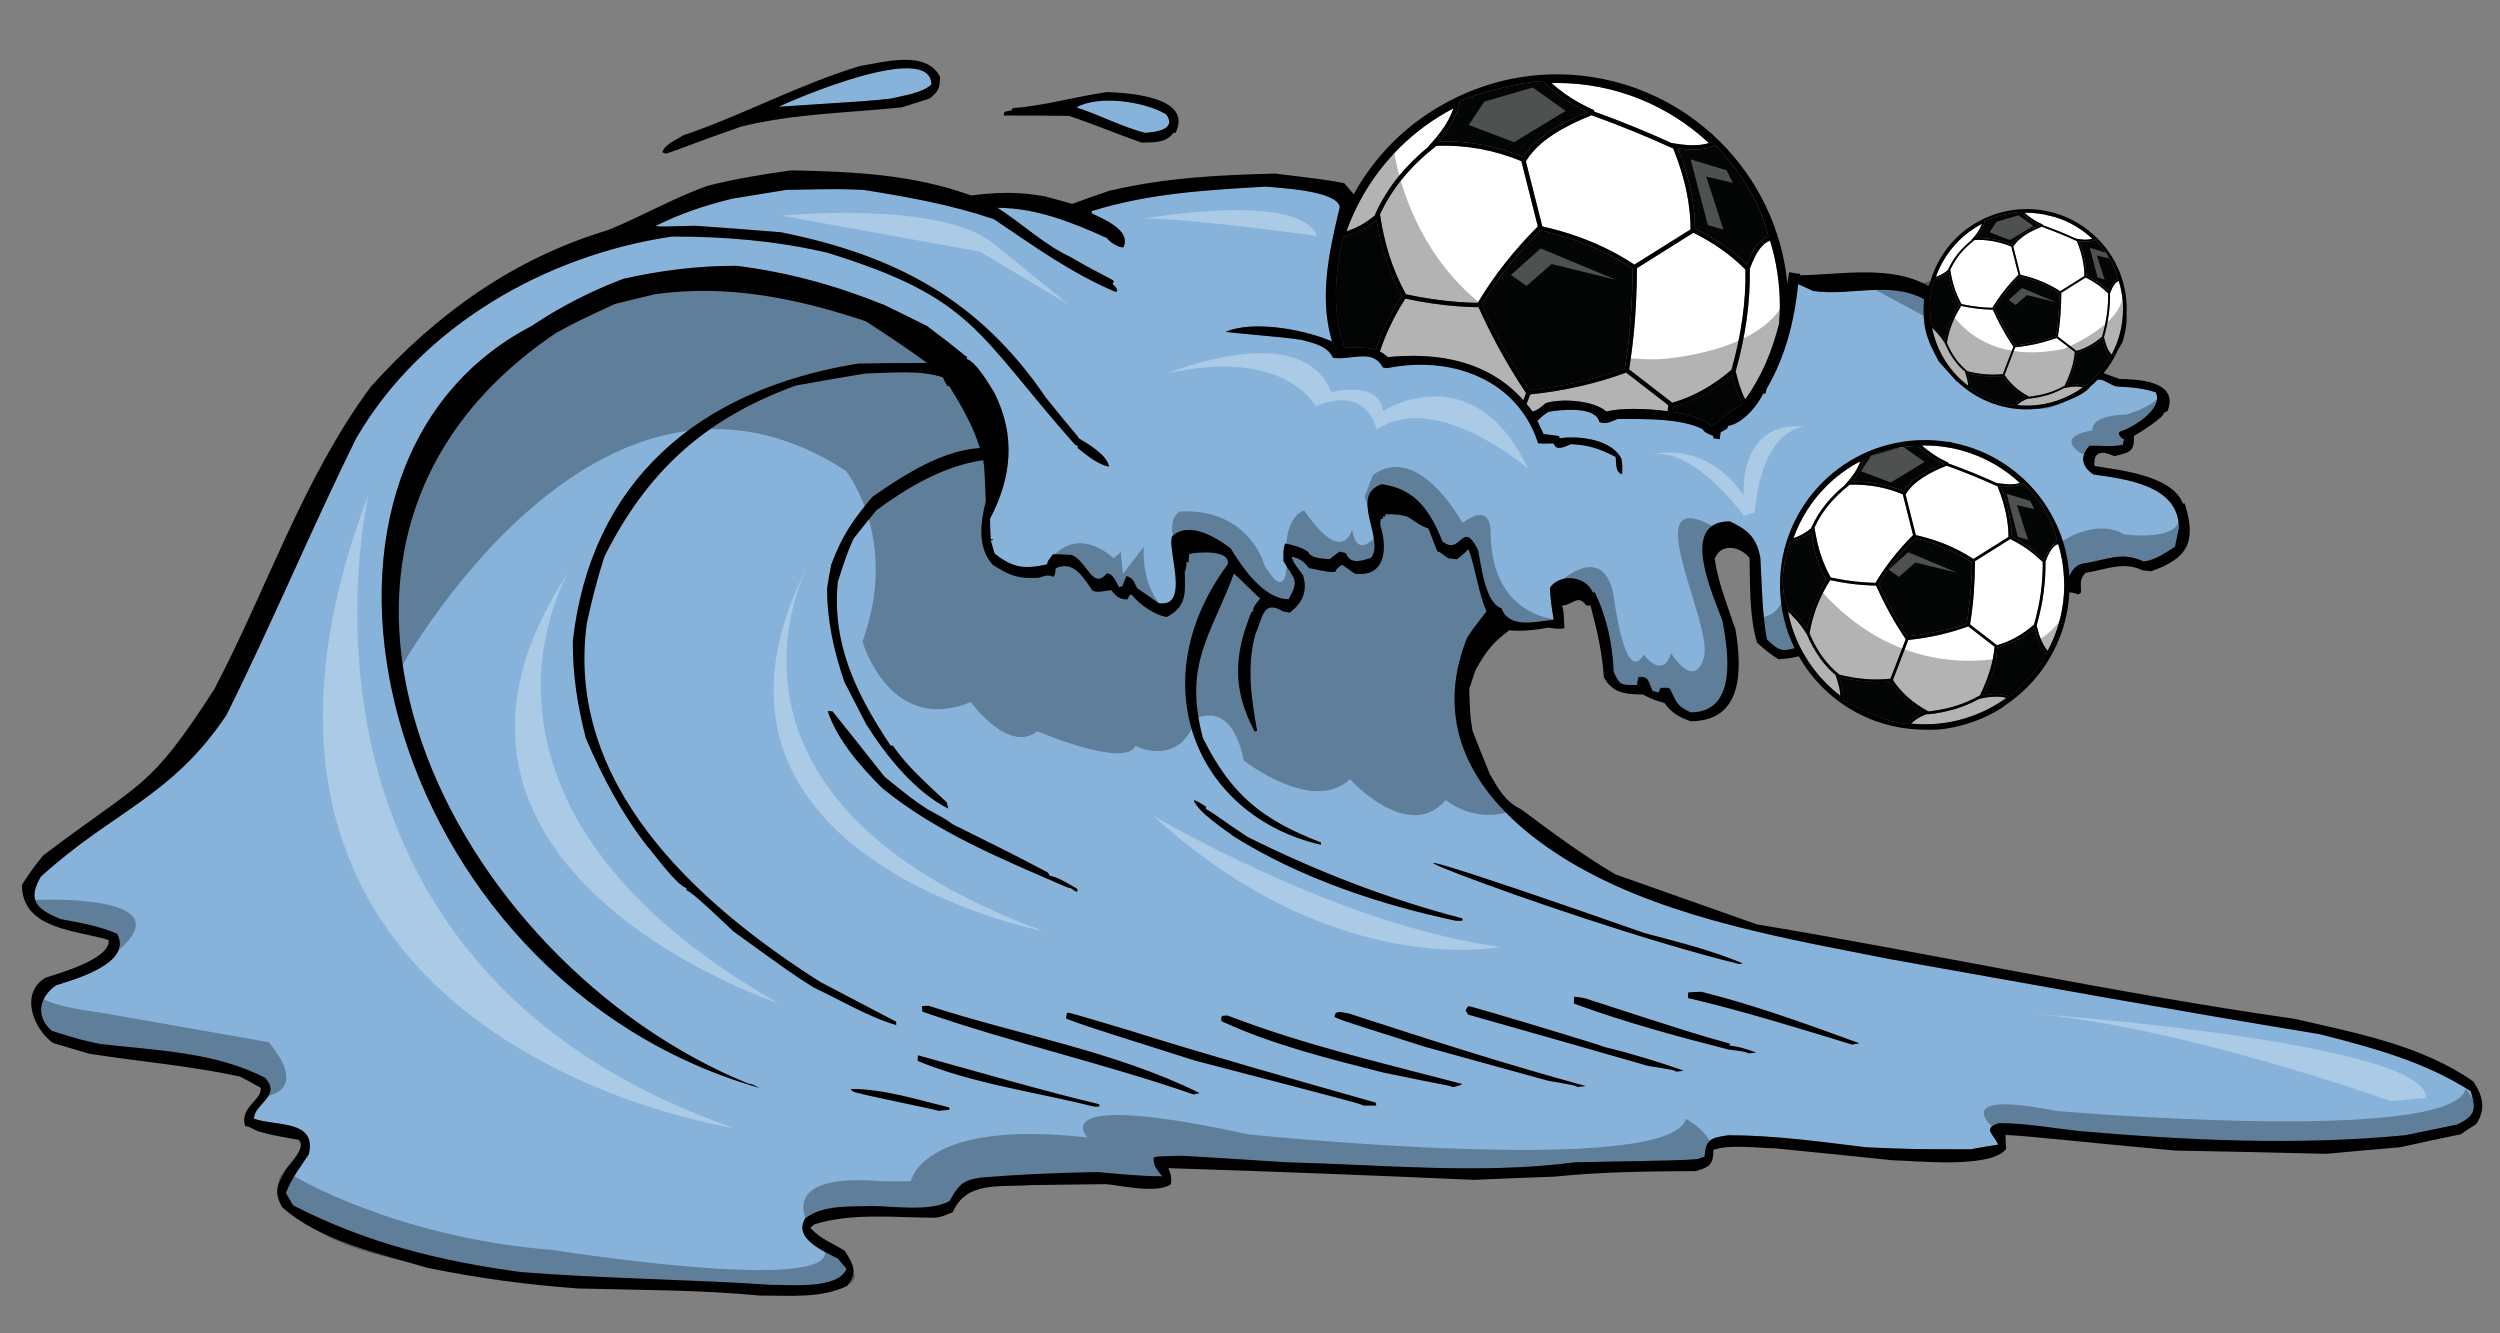 <?xml version="1.0" encoding="utf-8"?>
<!-- Generator: Adobe Illustrator 17.0.0, SVG Export Plug-In . SVG Version: 6.00 Build 0)  -->
<!DOCTYPE svg PUBLIC "-//W3C//DTD SVG 1.1//EN" "http://www.w3.org/Graphics/SVG/1.1/DTD/svg11.dtd">
<svg version="1.1" id="Layer_1" xmlns="http://www.w3.org/2000/svg" xmlns:xlink="http://www.w3.org/1999/xlink" x="0px" y="0px"
	 width="200px" height="106.667px" viewBox="0 0 200 106.667" style="enable-background:new 0 0 200 106.667;" xml:space="preserve"
	>
<rect x="0" y="0" width="200" height="106.667" fill="#808080" stroke="none"/>
<path id="color2" style="fill:#87B3DB;" d="M91.592,10.626c-1.877-0.496-3.624-1.434-5.477-2.034
	c1.773-1.016,5.477-0.47,7.172,0.549C94.2,10.366,92.426,10.575,91.592,10.626z M196.611,89.956
	c-1.408,0.288-2.791,0.575-4.174,0.862c-8.71,0.834-17.447,0.417-26.156-0.339c-2.087-0.235-4.251-0.628-6.363-0.628
	c-1.46,0.419-0.234,1.045-0.078,1.723c-0.729,0.104-1.46,0.234-2.164,0.364c-4.667,0-4.667,0-8.346-0.155
	c-3.677-0.443-7.354-0.965-11.059-0.965c-1.459,0.207-1.798,0.338-1.902,1.722c-0.184,0.051-0.365,0.103-0.521,0.182
	c-1.383,0.104-1.383,0.104-9.832,0.261c-7.563,0.991-15.517,0.183-23.104,0c-2.792-0.183-5.582-0.366-8.347-0.521
	c-2.059,0.052-2.059,0.052-2.268,0.155c0,0.731,0.234,0.888,0.678,1.487c-1.696,0-3.415-0.182-5.111-0.338
	c-3.13,0.051-6.259,0.182-9.389,0.442c-1.461,0.209-1.774,0.574-2.504,1.878c-1.539,0.86-4.538,0.417-6.154,0.392
	c-1.773,0.078-3.912-0.131-5.398,0.99c-0.99,1.643,1.563,2.661,2.607,3.208c0.236,0.259,0.47,0.547,0.704,0.833
	c-0.704,1.671-4.485,1.253-6.023,1.279c-6.65-0.443-13.353-0.494-20.003-1.018c-6.441-0.86-12.465-2.347-18.255-5.345
	c-0.208-0.34-0.391-0.678-0.573-0.991c0.469-1.2,1.095-1.983,1.826-3.077c0.704-2.817-2.713-2.243-4.381-2.868
	c0-1.174,2.243-1.801,0.886-3.261c-3.99-2.088-8.814-2.191-13.221-2.713c-1.565-0.339-1.565-0.339-3.833-1.042
	c-1.409-1.226-0.94-2.765,0.339-3.651c1.382-0.444,6.181-1.747,4.876-4.122c-1.434-0.625-2.972-0.885-4.511-1.172
	c-1.93-0.782-2.686-1.512-1.591-3.391c5.689-5.194,10.462-6.371,14.839-12.91c3.625-7.274,6.78-14.838,10.379-22.141
	c5.216-8.996,15.178-14.682,25.296-16.168c4.199,0,8.346,0.339,12.439,1.304c11.753,3.636,11.864,6.402,19.793,15.36
	c0.054,0.026,0.131,0.052,0.21,0.079v0.183c0.782,0.599,1.565,1.303,2.503,1.485c-0.131-0.912-1.669-1.825-2.425-2.269
	c-0.079-0.209-0.289-0.339-2.634-3.259C78.358,23.97,71.626,20.43,62.488,18.581c-2.295-0.185-4.589-0.366-6.884-0.523
	c-2.686,0.079-2.686,0.079-3.182,0.025c2.06-1.016,3.938-1.642,6.154-2.19c1.435-0.235,2.869-0.47,4.33-0.704
	c4.276-0.078,4.276-0.078,6.181,0c3.573,0.574,6.988,1.175,10.431,2.347c3.182,2.139,6.155,4.302,9.728,5.816
	c0.026-0.025,0.079-0.053,0.13-0.053c0-0.286-0.183-0.391-0.365-0.572c0.026-0.08,0.053-0.157,0.105-0.235
	c-0.105-0.157-1.695-0.861-3.417-1.904c-2.111-0.965-3.938-2.713-5.893-3.964c3.078,0,5.998,1.174,8.762,2.424
	c0.104,0.236,0.965,0.81,1.305,0.732c0.678-1.357-1.67-2.296-2.531-2.712v-0.183c4.644-1.434,9.077-1.669,13.901-1.956
	c1.12,0.105,5.685,0.313,5.945,1.617c-0.451,1.901-0.906,3.839-1.063,5.787c-0.134,1.642-0.054,3.291,0.425,4.929
	c0.003,0.018,0.004,0.034,0.007,0.051c-0.116-0.051-0.239-0.101-0.366-0.15c-2.214-0.865-5.984-1.515-8.129-0.629
	c0,0.079,4.408,0.392,6.051,0.653c0.803,0.217,1.725,0.404,2.256,1.015c0.106,0.123,0.203,0.258,0.273,0.419
	c0.174,0.029,0.355,0.039,0.539,0.037c0.186-0.002,0.376-0.016,0.566-0.036c0.071-0.007,0.143-0.015,0.215-0.023
	c0.071-0.008,0.142-0.016,0.214-0.024c0.611-0.07,1.207-0.128,1.693,0.077c0.056,0.024,0.108,0.054,0.161,0.085
	c0.052,0.03,0.102,0.066,0.15,0.104c0.171,0.134,0.325,0.313,0.45,0.563c0.104,0,0.208,0.027,0.313,0.052
	c4.031-0.83,8.271,0.183,10.661,3.25c0.084,0.107,0.166,0.216,0.245,0.329c0.498,0.707,0.908,1.509,1.196,2.42
	c0.468,0.078,0.729,0,1.251,0.025c0.208,0.652,0.912,0.235,1.382,0.052c1.487,0.079,2.269,0.365,3.572,1.017
	c0.079,0.496-0.052,1.251,0.523,1.382c0.025-0.705,0.025-0.705-0.053-1.226c-0.756-1.539-3.364-1.877-4.929-1.644
	c-0.026-0.078-0.052-0.13-0.079-0.182c-0.416-0.052-0.834-0.105-1.225-0.158c-0.183-0.365-0.338-0.728-0.495-1.069
	c0.157-0.078,0.157-0.233,0.887-0.703c0.939-0.184,3.808-0.47,4.068,0.808c0.496,0.236,0.991-0.052,1.461-0.236
	c1.149,0,2.556-0.026,3.898,0.105c0.058,0.005,0.115,0.011,0.173,0.017c0.058,0.006,0.116,0.011,0.174,0.018
	c0.938,0.113,1.832,0.312,2.561,0.671c0.156,0.314,0.573,0.417,0.86,0.548v0.182c0.157,0.025,0.339,0.052,0.521,0.079
	c0-0.182,0.026-0.366,0.053-0.548c0.183-0.104,0.365-0.208,0.548-0.313c0-0.077,0.026-0.156,0.051-0.208
	c0.592-0.092,1.176-0.494,1.672-0.997c0.041-0.042,0.081-0.084,0.121-0.126c0.04-0.043,0.079-0.086,0.118-0.13
	c0.179-0.203,0.342-0.416,0.487-0.626c0.167-0.242,0.309-0.482,0.42-0.702h0.182c0.026-0.156,0.053-0.287,0.105-0.416
	c0.574-0.99,1.026-2.001,1.386-3.039c0.588-1.697,0.925-3.461,1.119-5.306c0.39,0.181,0.781,0.364,1.198,0.547
	c3.026,0.441,6.076-0.835,8.868,0.652c-0.131,2.137,0.13,3.103,1.199,5.007c0.443,0.496,0.912,1.016,1.382,1.539
	c0.038,0.022,0.076,0.044,0.114,0.067c1.436,1.366,3.373,2.208,5.511,2.208v0.001h0.002h0.001v-0.001
	c1.17,0,2.278-0.257,3.279-0.708c0.77-0.296,1.529-0.686,1.845-1.148c0.187-0.156,0.367-0.319,0.54-0.491
	c0.003-0.003,0.007-0.007,0.01-0.011c0.467-0.117,0.876,0.344,1.502,0.526c1.097,0.052,2.138,0.13,3.157,0.47
	c0.651,1.329-1.879,2.868-2.896,3.155c-0.024,0.052-0.052,0.13-0.052,0.209c0.208,0.313,0.208,0.313,0.418,0.391
	c-0.052,0.131-0.079,0.286-0.104,0.443c-0.836,0.183-1.775,0.052-2.661,0.079c-0.834,0.834-0.6,1.694,0.313,2.295
	c2.504,0.364,6.832,0.833,6.832,4.275c-0.104,0.497-0.208,0.991-0.313,1.513c-0.809,0.496-1.565,1.069-2.503,1.173
	c-1.826-0.834-2.869-0.129-4.955,0.184c-0.567,0.182-0.804,0.556-0.991,1.019c-0.168-2.933-1.424-5.574-3.372-7.523
	c-1.599-1.599-3.664-2.73-5.975-3.179c-0.065-0.023-0.132-0.048-0.198-0.071c-0.067,0-0.134,0-0.201,0
	c-0.592-0.094-1.199-0.144-1.817-0.144v-0.001h-0.002v0.001c-3.199,0.001-6.094,1.297-8.191,3.393
	c-2.096,2.096-3.393,4.993-3.393,8.191H142.4v0.001v0.001h0.001c0.001,1.817,0.42,3.535,1.165,5.065
	c-0.934,0.266-1.258,0.255-2.217-0.704c-0.391-2.138-0.391-4.329-0.521-6.519c-0.287-1.618-1.018-2.27-2.453-2.921
	c-4.119,0-1.276,5.998-0.573,7.954c0.442,2.426,1.253,7.328-2.555,7.328c-1.121-0.522-1.121-0.809-1.644-1.878
	c-0.183-0.104-0.183-0.104-0.757-0.079c-0.052,0.106-0.104,0.235-0.13,0.366c-0.182-0.053-0.338-0.079-0.496-0.104
	c-0.365-0.706-0.26-1.227-1.146-1.123c-0.053,0.209-0.079,0.417-0.105,0.627c-1.226,0-1.356,0.104-1.877-1.044
	c-0.079-2.165-0.548-4.407-1.513-6.363h-0.157c-0.573-1.329-2.607-1.538-3.416-0.391c0,0.888,0.156,1.721,0.287,2.583
	c-1.408,0.129-3.547,0.754-4.173-0.913c-1.33-0.444-1.616-3.445-1.879-4.669c-1.277-2.557-1.329,0.521-2.842-0.68
	c-0.964-2.398-2.111-4.198-4.85-4.588c-2.661,0.886,0.285,4.432-0.861,5.894c-0.652,0.208-1.694,0.598-2.007-0.367
	c-0.184-0.051-0.366-0.104-0.523-0.13c-0.26,0.184-0.521,0.392-0.782,0.601c-0.417-0.026-1.538-0.053-1.72-0.574
	c-0.548-0.391-1.2-0.547-1.854-0.678c-0.129,0.444-0.129,0.444-0.129,1.408c0.887,1.487,1.304,1.487,0.417,3.052
	c-2.009,0-3.729-2.582-4.641-4.068c-1.148-0.887-3.391-2.242-4.695-0.939c-0.366,1.095,1.486,5.738-1.069,5.319
	c-0.574-0.417-1.147-0.808-1.721-1.199c-0.261-0.522-0.287-0.782-0.834-0.965c-0.132,0.26-0.236,0.522-0.34,0.808
	c-0.105,0.026-0.209,0.053-0.286,0.08c-0.157-0.314-0.521-1.226-0.991-1.069c-1.095,1.329-1.591-1.069-2.791-1.513
	c-0.496-0.027-0.99-0.052-1.486-0.052c-0.417,0.547-0.417,0.547-0.47,0.808c-1.799,0.39-2.686,0.313-4.197-0.86
	c-0.106-0.365-0.211-0.731-0.314-1.07c0.184,0,0.184,0,0.184-0.077h-0.184c-0.026-0.548-0.052-1.096-0.052-1.643
	c1.747-3.339,2.061-6.651,0.339-10.093c-0.418-0.677-1.46-2.45-2.191-2.685v-0.184c-0.208-0.078-0.261-0.259-3.181-2.45
	c-1.147-0.574-2.295-1.147-3.442-1.695c-3.886-1.564-7.668-2.608-11.814-3.129c-3.103,0-6.024,0.365-9.048,1.042
	c-2.609,0.991-5.008,2.218-7.355,3.783c-22.218,11.604-12.04,52.287,18.256,60.946c-0.627-0.314-0.627-0.314-0.887-0.339
	C36.073,77.015,19.129,43.671,44.52,26.612c1.695-0.912,1.695-0.912,4.668-2.295c1.069-0.259,2.139-0.521,3.208-0.782
	c5.815-0.807,11.317,0.313,16.872,2.165c1.643,1.068,3.312,2.164,4.903,3.338c-1.853,0-3.704,0.027-5.529,0.052
	c-12.842,2.085-21.386,9.462-22.818,22.219c0,2.764,0.365,5.06,1.042,7.745c1.305,3.052,2.869,6.025,4.904,8.632
	c0.626,0.705,2.32,3.104,3.155,3.365v0.183c0.365,0,3.495,3.051,3.756,3.285c4.693,3.39,4.693,3.39,6.415,4.484
	c2.085,0.966,4.408,2.374,6.598,3.001v-0.262c-2.034-1.068-4.067-2.138-6.076-3.182c-9.883-6.284-20.446-15.803-18.672-28.713
	c0.392-1.799,0.835-3.572,1.408-5.319c3.368-6.735,7.967-11.031,15.335-13.691c1.852-0.339,3.703-0.652,5.581-0.964
	c1.931-0.025,4.276-0.313,6.155,0.313c0.104,0.236,0.234,0.47,0.364,0.704h0.157c0.992,1.591,1.879,3.156,2.452,4.956
	c-3.103,0.208-6.077,2.164-8.58,3.884c-1.565,1.827-2.478,3.182-3.312,5.425c-0.131,0.626-0.236,1.251-0.339,1.904
	c0,2.608,0.547,5.034,1.381,7.485c0.574,1.119,1.148,2.243,1.747,3.391c1.564,2.503,3.939,5.449,6.573,6.754
	c-0.054-0.183-0.105-0.34-0.131-0.496c-1.461-1.383-3.208-2.895-4.303-4.537H71.25c-2.712-4.068-4.72-8.084-4.225-13.118
	c0.704-2.165,0.704-2.165,1.252-3.441c0.599-0.757,1.2-1.514,1.825-2.269c2.557-1.879,5.373-3.547,8.555-4.017
	c0.104,0.678,0.104,0.678,0.208,3.287c-0.417,1.721-0.704,3.65,0.547,5.084c1.434,0.913,2.06,1.122,3.677,1.043
	c0.339-0.104,0.809-0.312,1.147-0.078c0.21-0.104,0.182-0.47,0.21-0.677c1.433-0.704,2.268,0.781,2.946,1.772
	c0.495,0.236,1.043-0.025,1.512-0.025c0.366,0.469,0.654,0.756,1.303,0.73c0.053-0.131,0.106-0.262,0.184-0.366h0.157
	c0.574,0.756,1.851,1.644,2.79,1.774c1.617-0.808,1.486-1.982,1.435-3.598c0.104-0.235,0.155-0.497,0.13-0.783h0.183
	c0-0.235,0.027-0.444,0.051-0.651c0.549-0.158,3.365-0.392,3.079,0.833c-7.01,9.477-2.525,20.122,7.457,22.428v-0.183
	c-4.691-1.819-7.15-3.768-9.439-8.346c-1.591-5.952,0.661-8.255,2.477-13.168c0.705,0.599,1.904,1.878,2.112,1.982
	c-0.155,0.233-0.651,0.704-0.547,1.016c-0.052,0.027-0.104,0.052-0.156,0.079c-1.408,3.442-1.539,6.207,0.26,9.571
	c0.053-0.026,0.105-0.053,0.183-0.079c-0.469-2.634-0.835-5.033-0.156-7.667c0.626-1.435,0.626-2.843,2.243-1.877
	c0.155,0.025,0.34,0.052,0.521,0.104c1.018-0.782,1.46-1.695,1.07-3c-0.314-0.47-0.783-0.911-0.913-1.486
	c0.678,0.156,0.964,0.365,1.382,0.913c1.668,0.339,1.668,0.339,2.111,0.313c0.104-0.313,0.288-0.392,0.549-0.575
	c0.339,0.236,0.677,0.471,1.017,0.706c2.45,0.337,2.634-2.009,2.034-3.861c0-0.156,0-0.313,0.025-0.469
	c0.053-0.025,0.105-0.052,0.183-0.052V41.32h0.183v-0.182c0.704,0,1.149,0,1.826,0.208c1.042,0.705,1.042,0.705,1.643,0.94
	c0.234,0.599,0.469,1.199,0.704,1.824c0.208,0.053,0.208,0.053,0.86,0.548c0.235,0.026,0.47,0.052,0.704,0.079
	c0.522-0.366,0.861-0.783,0.939-0.783c0.6,1.617,0.755,3.417,1.435,4.956c-1.096,1.407-1.096,1.407-1.566,2.138
	c-3.278,8.229,2.01,14.383,8.938,18.309c7.488,4.241,17.126,5.828,24.938,7.379c11.422,2.034,22.871,4.121,34.346,5.998
	c4.198,1.07,8.395,2.19,12.073,4.563C198.149,88.836,197.967,89.254,196.611,89.956z M140.073,33.273
	c-0.038,0.067-0.076,0.134-0.115,0.201c0.041-0.064,0.082-0.127,0.122-0.192C140.078,33.278,140.076,33.275,140.073,33.273z
	 M139.16,77.127c0.077-0.026,0.156-0.053,0.261-0.053c-2.53-1.069-5.216-1.721-7.851-2.425
	C96.59,62.38,124.428,73.524,139.16,77.127z M95.503,64.009c0.262,0.939,2.764,2.557,3.261,2.947
	c5.267,3.284,11.629,5.425,17.706,6.703h0.521v-0.184c-5.997-1.565-11.63-3.756-17.185-6.519c-1.486-0.966-2.869-2.008-3.338-2.242
	v-0.183C95.87,64.139,95.87,64.139,95.503,64.009z M85.464,71.025c0.13-0.026,0.13-0.026,0.573,0.286h0.182
	c-0.026-0.079-0.051-0.155-0.051-0.21c-0.704-0.391-1.409-0.886-2.192-1.043c-0.052-0.104-0.103-0.182-0.156-0.259
	c-2.477-1.331-5.11-2.609-7.614-3.861c-0.574-0.417-0.574-0.417-2.008-1.199c-1.253-0.835-1.253-0.835-3.442-2.606
	c-1.383-1.749-2.765-3.496-4.147-5.218c-0.13-0.025-0.26-0.025-0.391-0.025c0.756,2.295,2.634,4.433,4.329,6.127
	C74.876,66.591,80.352,68.807,85.464,71.025z M75.944,88.6c-2.555-0.623-5.241-1.484-7.875-1.484c0,0.077,0,0.077,0.234,0.234
	c1.121,0.339,6.442,1.381,6.78,1.512c0.287-0.025,0.574-0.051,0.86-0.076V88.6z M87.941,88.342
	c-4.825-1.149-9.727-2.608-14.499-3.913c-0.026,0.131-0.026,0.285-0.026,0.443c4.407,1.825,9.518,2.504,14.108,3.651h0.417V88.342z
	 M95.974,87.453c-6.703-3.337-14.552-4.668-21.672-6.987c-0.182,0-0.365,0-0.547,0.026c0,0.128,0.025,0.286,0.052,0.441
	c7.119,2.48,14.551,4.146,21.697,6.625C95.661,87.506,95.817,87.481,95.974,87.453z M110.108,88.444
	c-0.026-0.079-0.054-0.156-0.054-0.235c-6.623-1.877-13.273-3.754-19.846-5.814c-4.719-1.408-4.719-1.408-4.85-1.356
	c-0.026,0.131-0.051,0.287-0.078,0.442c1.434,0.55,1.434,0.55,10.327,3.366c13.196,3.441,13.196,3.441,13.457,3.598H110.108z
	 M116.992,86.723c-6.336-1.667-12.674-3.129-18.775-5.475c-0.157,0-0.314,0-0.443,0.025c-0.08,0.131-0.08,0.131-0.053,0.419
	c4.121,1.902,8.503,2.973,12.882,4.094c4.956,1.043,5.295,1.018,5.608,1.174C116.575,86.907,116.575,86.907,116.992,86.723z
	 M126.851,86.88c-6.338-1.722-12.675-3.756-18.907-5.789c-0.443-0.053-1.174-0.365-1.174,0.261c0.444,0.235,0.444,0.235,7.172,2.373
	c3.312,0.913,6.624,1.826,9.936,2.738c2.112,0.365,2.112,0.365,2.321,0.496C126.407,86.934,126.616,86.907,126.851,86.88z
	 M134.7,85.654c-2.008-0.705-4.225-1.383-6.286-1.878c-0.39-0.182-10.744-3.311-10.953-3.285c-0.077,0.103-0.154,0.208-0.208,0.339
	c0.054,0.105,0.131,0.208,0.208,0.339c4.773,1.355,9.572,2.711,14.371,4.096c2.085,0.337,2.085,0.337,2.269,0.467
	C134.282,85.706,134.492,85.682,134.7,85.654z M140.49,84.193c-1.253-0.417-1.253-0.417-2.114-0.547V83.49
	c-2.972-0.835-2.972-0.835-11.577-3.626c-0.287-0.053-0.574-0.104-0.861-0.129c-0.027,0.182-0.027,0.364-0.027,0.548
	c4.043,1.485,8.19,2.607,12.361,3.677c1.227,0.156,1.227,0.156,1.67,0.312C140.124,84.247,140.307,84.221,140.49,84.193z
	 M148.756,83.464c-4.172-1.514-8.345-3.052-12.648-4.12c-0.364,0-0.703,0.026-1.041,0.052c-0.026,0.131-0.026,0.287-0.026,0.444
	c4.433,1.042,8.787,2.398,13.143,3.729C148.365,83.518,148.548,83.488,148.756,83.464z M74.51,6.767
	c0-3.546-11.057,1.2-12.204,1.773c7.302-0.47,7.302-0.47,8.945-0.651C72.216,7.653,73.727,7.471,74.51,6.767z"/>
<path id="fill" style="fill:#FFFFFF;" d="M160.907,19.727l0.569,2.255c-0.415,0.416-0.798,0.846-1.145,1.285
	c-0.346,0.439-0.655,0.89-0.936,1.357c-0.098-0.002-0.195-0.005-0.297-0.009c-0.121-0.007-0.244-0.013-0.371-0.021
	c-0.604-0.046-1.209-0.137-1.811-0.268c-0.247-0.449-0.437-0.9-0.58-1.349c-0.145-0.458-0.243-0.917-0.313-1.373l-0.004-0.029
	c0.028-0.062,0.065-0.12,0.095-0.181c0.185-0.369,0.404-0.728,0.683-1.067c0.327-0.398,0.722-0.774,1.174-1.13
	c0.24-0.007,0.477-0.007,0.713,0.008c0.263,0.017,0.522,0.049,0.78,0.096C159.957,19.386,160.436,19.531,160.907,19.727z
	 M162.129,32.449h0.001c1.686,0,3.243-0.549,4.514-1.469c-0.184-0.037-0.37-0.061-0.566-0.061c-0.26,0-0.531,0.033-0.811,0.097
	c-0.011,0.002-0.023,0.003-0.033,0.005l-0.123,0.03c-0.094,0.051-0.19,0.099-0.288,0.146c-0.304,0.147-0.618,0.281-0.953,0.384
	c-0.495,0.154-1.028,0.259-1.594,0.318l-0.003-0.03c-0.225,0.079-0.431,0.177-0.612,0.299c-0.108,0.073-0.207,0.154-0.3,0.242
	c0.252,0.024,0.507,0.038,0.766,0.038H162.129z M155.749,27.427c0.21,0.495,0.457,0.934,0.736,1.318
	c0.273,0.375,0.582,0.694,0.921,0.96c0.479,0.117,0.951,0.199,1.411,0.238c0.482,0.039,0.954,0.034,1.413-0.015l0.841-2.188
	c-0.356-0.528-0.664-1.043-0.938-1.548c-0.264-0.482-0.493-0.954-0.703-1.419c-0.112-0.001-0.226-0.005-0.337-0.01
	c-0.128-0.005-0.253-0.012-0.375-0.022c-0.604-0.044-1.211-0.137-1.819-0.268c-0.299,0.467-0.547,0.941-0.738,1.43
	C155.967,26.402,155.831,26.907,155.749,27.427z M147.117,54.906c-0.064-0.274-0.146-0.55-0.237-0.824l-0.026-0.075
	c-0.438-0.367-0.841-0.796-1.201-1.29c-0.06-0.082-0.117-0.169-0.175-0.254c-0.348-0.513-0.658-1.085-0.931-1.721
	c-0.225-0.37-0.479-0.725-0.768-1.063c-0.062-0.072-0.131-0.14-0.195-0.21c-0.171-0.188-0.354-0.371-0.545-0.547
	c0.191,0.991,0.514,1.934,0.95,2.813c0.111,0.226,0.231,0.446,0.357,0.663c0.486,0.834,1.075,1.601,1.754,2.28
	c0.145,0.144,0.294,0.283,0.446,0.42c0.219,0.195,0.446,0.384,0.68,0.563c-0.009-0.199-0.03-0.399-0.071-0.599
	C147.145,55.01,147.129,54.957,147.117,54.906z M169.155,22.744c-0.097,0.127-0.186,0.306-0.27,0.51
	c-0.027,0.066-0.057,0.124-0.083,0.197c0.011,0.566-0.024,1.144-0.105,1.731c-0.082,0.59-0.209,1.188-0.382,1.797
	c0.052,0.224,0.115,0.443,0.193,0.657c0.015,0.041,0.026,0.083,0.043,0.124c0.091,0.218,0.215,0.426,0.374,0.622
	c0.584-1.085,0.917-2.327,0.917-3.646v-0.001v-0.001c0-0.785-0.119-1.542-0.337-2.255C169.383,22.518,169.266,22.603,169.155,22.744
	z M118.371,11.906c-1.127-0.203-2.279-0.282-3.457-0.244c-1.051,0.825-1.957,1.696-2.714,2.62c-0.746,0.911-1.345,1.871-1.803,2.875
	l0.012,0.078c0.162,1.06,0.391,2.121,0.726,3.181c0.33,1.045,0.766,2.086,1.341,3.128c1.396,0.304,2.795,0.511,4.194,0.615
	c0.291,0.021,0.576,0.038,0.855,0.051c0.234,0.009,0.465,0.015,0.694,0.02c0.64-1.076,1.359-2.121,2.158-3.137
	c0.802-1.02,1.687-2.012,2.649-2.977l-1.32-5.228C120.618,12.44,119.507,12.11,118.371,11.906z M140.799,19.883
	c-0.296,0.386-0.567,0.932-0.816,1.631c0.024,1.313-0.056,2.651-0.246,4.015c-0.188,1.361-0.484,2.749-0.885,4.162
	c0.143,0.615,0.307,1.221,0.547,1.799c0.066,0.158,0.14,0.314,0.218,0.468c1.365-1.904,2.163-3.914,2.711-6.055
	c0.037-0.467,0.062-0.937,0.062-1.413h-0.002v-0.002v-0.003h0.002c-0.001-1.82-0.275-3.578-0.783-5.233
	C141.322,19.347,141.053,19.553,140.799,19.883z M155.859,21.587l-0.014-0.005c0.209-0.474,0.487-0.926,0.837-1.351
	c0.296-0.362,0.655-0.704,1.054-1.03l-0.031,0.002l0.12-0.132c0.231-0.254,0.415-0.506,0.551-0.759
	c0.035-0.065,0.059-0.13,0.089-0.195c0.032-0.071,0.067-0.142,0.093-0.213c-0.696,0.365-1.332,0.829-1.884,1.379
	c-0.216,0.216-0.413,0.448-0.603,0.688c-0.512,0.65-0.919,1.385-1.202,2.179c0.161-0.056,0.318-0.12,0.466-0.2
	C155.52,21.849,155.694,21.728,155.859,21.587z M163.149,17.835c0.09,0.043,0.18,0.088,0.271,0.126l0.001,0.003l-0.001,0.047
	c0.001,0,0.003,0.001,0.005,0.001c0.46,0.166,0.919,0.341,1.381,0.528c0.386,0.157,0.773,0.329,1.163,0.503
	c0.04,0.017,0.079,0.033,0.119,0.051l0.125,0.021c0.302,0.051,0.573,0.069,0.806,0.051c0.07-0.005,0.132-0.019,0.195-0.03
	c0.058-0.01,0.115-0.021,0.168-0.036c-0.666-0.621-1.437-1.13-2.288-1.486c-0.201-0.083-0.405-0.157-0.613-0.224
	c-0.336-0.092-0.674-0.17-0.99-0.241c-0.442-0.079-0.896-0.127-1.361-0.127h-0.001h-0.002c-0.054,0-0.107,0.007-0.159,0.008
	c0.281,0.249,0.583,0.477,0.923,0.668C162.974,17.745,163.06,17.79,163.149,17.835z M165.707,29.541
	c0.145-0.458,0.244-0.914,0.277-1.371l0.001-0.011l-1.447-1.118l0.014-0.016c-0.54,0.197-1.089,0.358-1.652,0.487
	c-0.551,0.124-1.114,0.214-1.687,0.273l-0.851,2.215c0.23,0.347,0.499,0.662,0.815,0.945c0.323,0.289,0.691,0.544,1.105,0.767
	c0.007,0.004,0.015,0.009,0.022,0.014l0.028,0.016c0.075-0.009,0.145-0.023,0.219-0.034c0.446-0.062,0.875-0.147,1.274-0.269
	c0.485-0.149,0.938-0.346,1.354-0.59v0.001C165.387,30.413,165.569,29.978,165.707,29.541z M161.243,51.009
	c0.509-0.279,1.002-0.625,1.477-1.033c0.249-0.874,0.432-1.729,0.548-2.566c0.068-0.494,0.107-0.979,0.13-1.461
	c0.017-0.332,0.025-0.663,0.021-0.989c-0.073-0.072-0.151-0.137-0.226-0.207c-0.313-0.292-0.64-0.567-0.996-0.817
	c-0.429-0.301-0.888-0.57-1.377-0.813l-2.817,1.768c-0.01,0.849-0.039,1.697-0.1,2.541c-0.064,0.841-0.161,1.683-0.3,2.525
	l0.002-0.004l2.157,1.666C160.269,51.471,160.764,51.272,161.243,51.009z M164.651,43.519c-0.178,0.059-0.345,0.187-0.504,0.393
	c-0.071,0.093-0.14,0.204-0.205,0.325c-0.107,0.196-0.21,0.426-0.306,0.696c0.015,0.786-0.035,1.586-0.143,2.402
	c-0.004,0.035-0.006,0.069-0.01,0.105c-0.117,0.85-0.302,1.715-0.553,2.598c0.023,0.103,0.053,0.205,0.079,0.308
	c0.072,0.279,0.152,0.555,0.264,0.819c0.09,0.216,0.199,0.426,0.331,0.628c0.063,0.096,0.131,0.189,0.206,0.281
	c0.735-1.363,1.192-2.898,1.301-4.527c0.017-0.25,0.028-0.501,0.028-0.755v-0.001V46.79c0-0.078-0.004-0.156-0.006-0.234
	C165.112,45.502,164.946,44.482,164.651,43.519z M143.477,43.054c0.238-0.081,0.47-0.174,0.688-0.294
	c0.012-0.006,0.023-0.015,0.035-0.022c0.253-0.14,0.493-0.307,0.722-0.501l-0.019-0.008c0.301-0.686,0.702-1.337,1.208-1.955
	c0.427-0.521,0.932-1.016,1.506-1.487l-0.026,0.001l0.175-0.193c0.333-0.365,0.599-0.731,0.796-1.096
	c0.097-0.178,0.179-0.357,0.244-0.535c0.007-0.02,0.011-0.04,0.018-0.059c-1.008,0.527-1.926,1.202-2.723,1.999
	C144.941,40.064,144.037,41.478,143.477,43.054z M159.651,55.733c-0.376,0.003-0.768,0.05-1.175,0.146l-0.174,0.042
	c-0.559,0.308-1.154,0.569-1.797,0.768c-0.717,0.223-1.486,0.376-2.305,0.462l-0.005-0.045c-0.324,0.114-0.62,0.257-0.886,0.434
	c-0.048,0.032-0.09,0.071-0.136,0.106c-0.104,0.076-0.205,0.155-0.298,0.243c0.365,0.036,0.734,0.055,1.108,0.055v-0.001h0.002
	h0.001v0.001c2.443,0,4.701-0.789,6.54-2.123c-0.27-0.054-0.544-0.09-0.832-0.09C159.682,55.731,159.667,55.733,159.651,55.733z
	 M161.993,18.814c-0.398,0.265-0.716,0.561-0.924,0.907l-0.006,0.01l0.567,2.25c0.865,0.196,1.665,0.48,2.395,0.857
	c0.146,0.077,0.291,0.155,0.432,0.239c0.121,0.07,0.239,0.147,0.357,0.225l1.942-1.22c-0.002-0.668-0.114-1.309-0.299-1.93
	c-0.085-0.293-0.19-0.581-0.305-0.867c-0.465-0.211-0.933-0.415-1.402-0.606c-0.473-0.192-0.946-0.373-1.419-0.543l0.001-0.001
	C162.831,18.339,162.375,18.561,161.993,18.814z M128.927,20.096c0.339,0.178,0.674,0.362,0.998,0.555
	c0.278,0.164,0.553,0.34,0.825,0.52l4.496-2.819c-0.004-1.545-0.265-3.03-0.688-4.472c-0.199-0.674-0.438-1.34-0.699-2
	c-1.079-0.492-2.164-0.962-3.255-1.405c-1.092-0.446-2.186-0.864-3.282-1.256c-1.161,0.468-2.217,0.98-3.097,1.565
	c-0.923,0.612-1.661,1.302-2.14,2.098l-0.016,0.025l1.314,5.206C125.389,18.563,127.238,19.222,128.927,20.096z M150.135,38.929
	c-0.696-0.125-1.412-0.175-2.139-0.153c-0.008,0-0.014,0-0.021,0c-0.655,0.515-1.223,1.06-1.696,1.636
	c-0.467,0.57-0.839,1.169-1.126,1.798l0.008,0.047c0.027,0.183,0.067,0.365,0.102,0.547c0.092,0.48,0.199,0.961,0.352,1.44
	c0.207,0.65,0.477,1.301,0.836,1.951c0.872,0.191,1.746,0.322,2.621,0.386c0.184,0.013,0.361,0.025,0.535,0.033
	c0.146,0.006,0.29,0.01,0.432,0.013c0.402-0.672,0.851-1.326,1.351-1.961c0.502-0.638,1.055-1.258,1.656-1.858l-0.824-3.266
	C151.54,39.262,150.846,39.056,150.135,38.929z M153.747,35.643c0.279,0.247,0.578,0.474,0.897,0.681
	c0.147,0.097,0.287,0.202,0.444,0.29c0.121,0.068,0.246,0.136,0.376,0.2c0.129,0.064,0.26,0.125,0.392,0.183l0.001,0.002
	l-0.001,0.068c0.667,0.24,1.335,0.494,2.004,0.767c0.616,0.252,1.237,0.52,1.86,0.802l0.172,0.029
	c0.105,0.018,0.197,0.023,0.297,0.036c0.317,0.039,0.613,0.058,0.871,0.04c0.014-0.001,0.024-0.005,0.039-0.006
	c0.181-0.016,0.345-0.049,0.495-0.094c-0.629-0.586-1.324-1.1-2.076-1.531c-1.631-0.934-3.518-1.472-5.53-1.472v0.001h-0.002v-0.001
	C153.905,35.637,153.826,35.641,153.747,35.643z M160.68,42.956c-0.003-0.966-0.167-1.894-0.433-2.793
	c-0.123-0.422-0.271-0.839-0.437-1.252c-0.674-0.307-1.351-0.599-2.033-0.877c-0.682-0.277-1.365-0.539-2.051-0.784
	c-0.725,0.292-1.383,0.613-1.934,0.978c-0.577,0.382-1.038,0.813-1.337,1.312l-0.009,0.015l0.82,3.253
	c1.251,0.281,2.406,0.693,3.462,1.239c0.212,0.111,0.42,0.227,0.624,0.346c0.174,0.104,0.346,0.213,0.517,0.326L160.68,42.956z
	 M167.145,27.653c0.355-0.193,0.694-0.432,1.025-0.714c0.171-0.605,0.296-1.195,0.378-1.775c0.079-0.577,0.113-1.14,0.104-1.694
	c-0.26-0.257-0.541-0.495-0.846-0.709c-0.296-0.207-0.614-0.394-0.951-0.561l-1.949,1.223c-0.008,0.587-0.027,1.175-0.07,1.758
	c-0.042,0.581-0.111,1.165-0.208,1.747l0.004-0.003l1.491,1.151C166.474,27.973,166.815,27.835,167.145,27.653z M144.768,50.647
	c-0.002,0.012-0.005,0.024-0.007,0.036c0.015,0.035,0.03,0.066,0.046,0.101c0.296,0.675,0.636,1.279,1.02,1.805
	c0.396,0.542,0.841,1.004,1.331,1.387c0.694,0.172,1.375,0.29,2.04,0.345c0.698,0.057,1.378,0.048,2.042-0.021l1.218-3.163
	c-0.515-0.766-0.961-1.511-1.357-2.238c-0.381-0.699-0.713-1.381-1.018-2.052c-0.163-0.003-0.325-0.007-0.485-0.016
	c-0.185-0.007-0.365-0.018-0.541-0.031c-0.878-0.064-1.756-0.196-2.636-0.388c-0.432,0.674-0.789,1.362-1.063,2.069
	C145.083,49.186,144.887,49.908,144.768,50.647z M154.241,56.897l0.044,0.023c0.764-0.088,1.486-0.23,2.155-0.439
	c0.702-0.216,1.354-0.502,1.96-0.854c0.298-0.63,0.562-1.26,0.762-1.891c0.208-0.663,0.352-1.321,0.4-1.98l0.002-0.017l-2.092-1.616
	l0.018-0.023c-0.78,0.284-1.575,0.518-2.389,0.703c-0.798,0.179-1.61,0.31-2.439,0.396l-1.231,3.202
	c0.333,0.501,0.725,0.957,1.181,1.366C153.088,56.193,153.631,56.571,154.241,56.897z M155.068,26.734
	c-0.088-0.104-0.182-0.204-0.278-0.302c-0.073-0.075-0.151-0.148-0.23-0.22c0.298,1.537,1.049,2.912,2.114,3.978
	c0.243,0.242,0.507,0.462,0.779,0.67c-0.006-0.135-0.021-0.271-0.048-0.406c-0.025-0.122-0.06-0.245-0.096-0.368
	c-0.03-0.102-0.063-0.204-0.097-0.306l-0.022-0.068c-0.299-0.252-0.578-0.539-0.827-0.878c-0.29-0.395-0.542-0.849-0.761-1.361
	C155.447,27.215,155.27,26.969,155.068,26.734z M106.561,27.316c-0.005-0.018-0.009-0.036-0.014-0.054
	c0.003,0.018,0.004,0.034,0.007,0.051C106.557,27.314,106.56,27.315,106.561,27.316z M110.39,28.132
	c0.228,0.11,0.441,0.247,0.631,0.437c4.156-0.406,8.09,0.355,10.847,3.45l0.221-0.572c-0.823-1.228-1.538-2.419-2.173-3.585
	c-0.607-1.117-1.142-2.208-1.629-3.284c-0.26-0.005-0.52-0.012-0.774-0.024c-0.296-0.013-0.584-0.029-0.868-0.051
	c-1.403-0.103-2.811-0.311-4.219-0.617c-0.69,1.077-1.26,2.179-1.701,3.307C110.602,27.503,110.492,27.817,110.39,28.132z
	 M131.706,38.823c-0.008,0.015-0.015,0.03-0.021,0.045 M126.9,8.52c0.205,0.102,0.415,0.201,0.626,0.293l0.002,0.001l-0.002,0.109
	c1.067,0.383,2.138,0.791,3.209,1.23c0.986,0.401,1.979,0.831,2.975,1.282l0.277,0.047c0.704,0.12,1.327,0.16,1.868,0.12
	c0.316-0.023,0.601-0.077,0.861-0.155c-3.191-2.981-7.473-4.81-12.181-4.81v0h-0.001h-0.003v0c-0.14,0-0.278,0.007-0.417,0.01
	c0.659,0.586,1.385,1.106,2.182,1.554C126.492,8.311,126.693,8.417,126.9,8.52z M140.073,33.273
	c-0.038,0.067-0.076,0.134-0.115,0.201c0.041-0.064,0.082-0.127,0.122-0.192C140.078,33.278,140.076,33.275,140.073,33.273z
	 M110.029,17.203l-0.031-0.014c0.481-1.099,1.126-2.141,1.932-3.128c0.684-0.833,1.492-1.625,2.41-2.38l-0.042,0.001l0.28-0.309
	c0.532-0.585,0.958-1.17,1.275-1.753c0.174-0.319,0.314-0.637,0.424-0.955c-1.614,0.844-3.086,1.925-4.363,3.201
	c-1.855,1.856-3.303,4.121-4.2,6.644c0.381-0.129,0.752-0.279,1.101-0.47C109.24,17.809,109.644,17.526,110.029,17.203z
	 M123.669,32.246c1.331-0.393,3.808-0.209,4.851,0.678c0.962-0.263,3.006-0.289,4.891-0.024c0.019-0.154,0.04-0.309,0.051-0.462
	l0.002-0.026l-3.346-2.586l0.027-0.036c-1.247,0.455-2.521,0.829-3.824,1.125c-1.276,0.29-2.577,0.5-3.902,0.637l-0.292,0.761
	c0.161,0.196,0.321,0.398,0.475,0.612C122.99,32.846,123.356,32.507,123.669,32.246z M136.15,31.241
	c0.814-0.446,1.605-0.997,2.367-1.651c0.397-1.397,0.689-2.767,0.875-4.11c0.186-1.334,0.266-2.641,0.243-3.92
	c-0.602-0.596-1.254-1.146-1.958-1.641c-0.684-0.483-1.423-0.913-2.204-1.3l-4.511,2.829c-0.014,1.36-0.061,2.717-0.16,4.068
	c-0.101,1.345-0.254,2.692-0.479,4.04l0.004-0.005l3.458,2.672C134.596,31.986,135.386,31.662,136.15,31.241z"/>
<path id="outline" d="M136.107,79.344c4.304,1.068,8.477,2.606,12.648,4.12c-0.208,0.024-0.391,0.054-0.573,0.104
	c-4.355-1.33-8.71-2.687-13.143-3.729c0-0.157,0-0.313,0.026-0.444C135.404,79.37,135.743,79.344,136.107,79.344z M138.376,83.49
	c-2.972-0.835-2.972-0.835-11.577-3.626c-0.287-0.053-0.574-0.104-0.861-0.129c-0.027,0.182-0.027,0.364-0.027,0.548
	c4.043,1.485,8.19,2.607,12.361,3.677c1.227,0.156,1.227,0.156,1.67,0.312c0.183-0.024,0.365-0.051,0.549-0.078
	c-1.253-0.417-1.253-0.417-2.114-0.547V83.49z M53.256,12.294c-0.105-0.051-0.182-0.078-0.262-0.104
	c0.157-0.652,1.123-0.991,1.645-1.355c4.773-1.617,9.31-4.095,14.16-5.556c1.852-0.286,5.32-1.33,6.416,0.888
	c-0.053,0.887-0.105,1.147-0.861,1.722c-0.756,0.234-1.487,0.468-2.216,0.702c-4.304,0.443-8.633,0.497-12.857,1.54
	C55.239,11.539,54.091,12.061,53.256,12.294z M62.306,8.54c7.302-0.47,7.302-0.47,8.945-0.651c0.965-0.235,2.477-0.418,3.259-1.122
	C74.51,3.22,63.453,7.967,62.306,8.54z M85.516,9.271c-1.747-0.027-3.495-0.027-5.216-0.027c0-0.103,0.027-0.208,0.052-0.287
	c0.183-0.052,0.366-0.103,0.574-0.129c0.025-0.079,0.052-0.131,0.077-0.183c2.453-0.155,5.112-0.939,7.563-1.278
	c1.539,0.052,6.937,0.338,5.476,3.26H93.86c-0.547,0.835-1.616,0.757-2.529,0.782C89.298,10.706,87.42,9.897,85.516,9.271z
	 M86.115,8.592c1.853,0.6,3.599,1.539,5.477,2.034c0.834-0.051,2.608-0.26,1.695-1.485C91.592,8.122,87.889,7.576,86.115,8.592z
	 M117.461,80.491c-0.077,0.103-0.154,0.208-0.208,0.339c0.054,0.105,0.131,0.208,0.208,0.339c4.773,1.355,9.572,2.711,14.371,4.096
	c2.085,0.337,2.085,0.337,2.269,0.467c0.182-0.025,0.392-0.05,0.6-0.077c-2.008-0.705-4.225-1.383-6.286-1.878
	C128.024,83.595,117.67,80.466,117.461,80.491z M198.096,89.931c-0.416,0.261-0.833,0.522-1.225,0.81
	c-1.643,0.338-3.261,0.678-4.877,1.044c-1.957,0.156-3.912,0.338-5.866,0.52c-4.044-0.103-8.085-0.182-12.129-0.261
	c-7.718-0.703-11.474-1.146-13.559-1.251c0,0.365,0.026,0.731,0.051,1.122c-1.226,1.642-7.641,0.91-9.048,0.91
	c-3.183-0.337-6.364-0.651-9.52-0.964c-1.069,0-3.625-0.338-4.851,0.131c0,1.226-0.365,1.382-1.408,1.695
	c-3.755,0.025-7.513,0.051-11.266,0.443c-2.165,0.078-4.329,0.156-6.468,0.26c-8.137-0.363-16.326-0.678-24.462-0.938
	c0.209,0.497,0.261,0.732,0.209,1.279c-1.069,0.808-4.172,0.078-5.216,0c-2.032,0.025-4.041,0.052-6.049,0.078
	c-2.478,0.182-5.113-0.34-6.182,2.164c-0.886,0.364-0.886,0.364-1.407,0.443c-3.13,0-6.625-0.417-9.649,0.521
	c-0.131,0.079-0.235,0.184-0.34,0.287c0.757,0.887,1.8,1.227,2.764,1.853c0.679,1.121,1.044,1.695,0.183,2.789
	c-2.112,1.044-4.668,0.758-6.962,0.783c-4.851-0.47-9.754-0.442-14.604-0.572c-4.017-0.288-8.033-0.836-11.997-1.645
	c-3.781-1.12-8.683-2.164-11.657-4.876c-0.704-1.277-0.365-1.773,0.339-3.052c0.366-0.521,1.617-1.694,0.99-2.32
	c-2.085-0.365-2.085-0.365-3.311-0.704c-0.704-0.365-0.704-0.365-0.965-0.392c-0.495-1.538,1.461-2.139,1.226-3.078
	c-0.547-0.313-1.095-0.598-1.642-0.886c-3.964-0.859-8.033-1.199-12.049-1.825c-0.991-0.287-1.956-0.574-2.92-0.862
	c-1.617-1.198-2.634-3.988-0.6-5.215c0.991-0.338,5.242-1.486,5.06-3.025c-2.557-0.782-6.937-0.834-6.937-4.407
	c0.521-0.834,1.069-1.59,1.695-2.347c8.034-6.102,8.43-5.142,13.691-13.299c4.225-8.034,7.094-16.874,12.543-24.228
	c5.121-5.689,11.309-10.225,18.986-12.518c2.686-1.095,5.243-2.583,7.98-3.547c2.191-0.547,4.408-0.914,6.651-1.224
	c4.98,0.103,9.674,0.31,14.394,2.008c2.087-0.262,3.833-0.314,5.92,0.077c0.704,0.183,1.435,0.391,2.164,0.601
	c0.966-0.367,1.957-0.705,2.948-1.044c4.406-1.043,8.736-1.278,13.299-1.382c3.967,0.484,4.255,0.519,5.523,0.771
	c0.234,0.291,0.487,0.583,0.754,0.874c0.846-1.529,1.898-2.928,3.124-4.154c1.467-1.466,3.188-2.668,5.077-3.58l0.002-0.01
	l0.076-0.028c2.413-1.15,5.104-1.813,7.954-1.813V5.946h0.003h0.001v0.001c5.119,0.001,9.757,2.076,13.11,5.431
	c2.954,2.954,4.913,6.902,5.341,11.297c0.05-0.299,0.099-0.6,0.145-0.904c0.306,0.072,0.601,0.121,0.879,0.138l-0.003,0.115
	c3.261-0.052,7.275-0.86,10.274,0.861c0.049-0.133,0.102-0.259,0.155-0.386c0.382-1.313,1.084-2.487,2.024-3.427
	c0.633-0.634,1.376-1.154,2.192-1.547V17.52l0.03-0.01c1.043-0.499,2.207-0.786,3.441-0.786h0.002h0.001
	c2.213,0,4.215,0.897,5.664,2.347c1.45,1.448,2.345,3.45,2.346,5.663h0.001v0.002v0.002h-0.001c0,0.1-0.012,0.197-0.015,0.296
	c0.039,0.774-0.06,1.569-0.351,2.387c-0.105,0.194-0.216,0.382-0.329,0.568c-0.301,0.676-0.688,1.305-1.155,1.866
	c0.41,0.154,0.843,0.308,1.276,0.462c1.408,0.024,4.799,0.129,3.834,2.58c-0.104,0.027-0.209,0.08-0.286,0.131
	c0,0.366-1.931,1.59-2.399,1.851c0.052,1.33-0.392,1.304-1.565,1.618c-0.887-0.443-1.721-0.443-1.59,0.781
	c1.799,0.313,6.207,0.705,7.067,3h0.155c0.939,2.999,0.313,4.382-2.686,5.424c-0.234-0.025-0.469-0.052-0.704-0.078
	c-1.512-0.757-3.026-0.026-4.563,0.209c-0.496,0.6-0.34,0.808-0.34,1.564c-0.078,0.054-0.156,0.105-0.209,0.157
	c-0.306-0.111-0.536-0.163-0.726-0.162c-0.152,2.96-1.413,5.626-3.377,7.589c-0.521,0.521-1.093,0.992-1.705,1.407
	c-0.149,0.125-0.301,0.234-0.452,0.319c0,0-2.771,1.855-6.16,1.662c-3.149-0.032-5.997-1.319-8.067-3.389
	c-0.735-0.734-1.369-1.57-1.887-2.481c-0.714,0.167-0.861,0.179-1.619,0.243c-0.651-0.391-1.173-0.834-1.722-1.33
	c-0.625-2.086-0.547-4.59-0.599-6.78c-0.758-0.94-2.296-1.226-2.79,0.078c0.288,1.955,1.042,3.781,1.669,5.658
	c0.521,3.208,0.626,7.329-3.599,7.329c-0.913-0.313-1.54-0.679-2.087-1.462c-0.625-0.154-1.174-0.364-1.722-0.677
	c-1.382,0-2.45-0.132-3.129-1.383c-0.13-2.008-0.548-3.78-1.068-5.736h-0.34c-0.651-0.965-1.121,0-1.931,0
	c0.131,0.521,0.131,0.521,0.184,1.825c-0.522,0.053-0.522,0.053-1.278-0.052c-0.99,0.183-2.112,0.313-3.129,0.209
	c-1.331,0.991-1.852,1.669-2.686,3.154c-0.184,0.522-0.366,1.044-0.522,1.567c0.078,2.164,0.078,2.164,0.261,3.311
	c0.442,1.147,0.913,2.296,1.382,3.468c0.705,1.226,1.227,2.191,2.503,2.817c2.453,1.825,4.931,3.677,7.563,5.216
	c3.756,1.329,7.512,2.661,11.293,3.991c14.343,2.398,28.634,5.502,43.029,7.562c4.851,1.121,10.118,2.086,14.292,5.007
	C198.618,87.636,198.905,88.705,198.096,89.931z M147.227,55.659c-0.009-0.199-0.03-0.399-0.071-0.599
	c-0.01-0.051-0.026-0.104-0.038-0.154c-0.064-0.274-0.146-0.55-0.237-0.824l-0.026-0.075c-0.438-0.367-0.841-0.796-1.201-1.29
	c-0.06-0.082-0.117-0.169-0.175-0.254c-0.348-0.513-0.658-1.085-0.931-1.721c-0.225-0.37-0.479-0.725-0.768-1.063
	c-0.062-0.072-0.131-0.14-0.195-0.21c-0.171-0.188-0.354-0.371-0.545-0.547c0.191,0.991,0.514,1.934,0.95,2.813
	c0.111,0.226,0.231,0.446,0.357,0.663c0.486,0.834,1.075,1.601,1.754,2.28c0.145,0.144,0.294,0.283,0.446,0.42
	C146.766,55.292,146.993,55.481,147.227,55.659z M143.031,48.656c0.614,0.395,0.684,0.594,1.547,1.609
	c0.078-0.922,1.172-3.422,1.513-3.897c-1.325-2.416-1.079-4.093-1.153-3.833c-0.074,0.26-1.711,0.818-1.711,0.818
	S142,46.297,143.031,48.656z M153.985,35.638v-0.001c-0.08,0-0.159,0.004-0.238,0.006c0.279,0.247,0.578,0.474,0.897,0.681
	c0.147,0.097,0.287,0.202,0.444,0.29c0.121,0.068,0.246,0.136,0.376,0.2c0.129,0.064,0.26,0.125,0.392,0.183l0.001,0.002
	l-0.001,0.068c0.667,0.24,1.335,0.494,2.004,0.767c0.616,0.252,1.237,0.52,1.86,0.802l0.172,0.029
	c0.105,0.018,0.197,0.023,0.297,0.036c0.317,0.039,0.613,0.058,0.871,0.04c0.014-0.001,0.024-0.005,0.039-0.006
	c0.181-0.016,0.345-0.049,0.495-0.094c-0.629-0.586-1.324-1.1-2.076-1.531c-1.631-0.934-3.518-1.472-5.53-1.472v0.001H153.985z
	 M157.87,44.718l2.81-1.762c-0.003-0.966-0.167-1.894-0.433-2.793c-0.123-0.422-0.271-0.839-0.437-1.252
	c-0.674-0.307-1.351-0.599-2.033-0.877c-0.682-0.277-1.365-0.539-2.051-0.784c-0.725,0.292-1.383,0.613-1.934,0.978
	c-0.577,0.382-1.038,0.813-1.337,1.312l-0.009,0.015l0.82,3.253c1.251,0.281,2.406,0.693,3.462,1.239
	c0.212,0.111,0.42,0.227,0.624,0.346C157.527,44.496,157.699,44.605,157.87,44.718z M157.703,44.969
	c-2.094-1.375-4.406-1.906-4.406-1.906c-0.641,0.281-2.984,3.359-2.969,3.641c0.016,0.281,1.984,4.063,2.25,4.172
	c0.266,0.109,4.598-0.68,4.766-1.016C157.531,48.719,157.891,45.313,157.703,44.969z M152.221,39.543
	c-0.681-0.281-1.375-0.487-2.086-0.614c-0.696-0.125-1.412-0.175-2.139-0.153c-0.008,0-0.014,0-0.021,0
	c-0.655,0.515-1.223,1.06-1.696,1.636c-0.467,0.57-0.839,1.169-1.126,1.798l0.008,0.047c0.027,0.183,0.067,0.365,0.102,0.547
	c0.092,0.48,0.199,0.961,0.352,1.44c0.207,0.65,0.477,1.301,0.836,1.951c0.872,0.191,1.746,0.322,2.621,0.386
	c0.184,0.013,0.361,0.025,0.535,0.033c0.146,0.006,0.29,0.01,0.432,0.013c0.402-0.672,0.851-1.326,1.351-1.961
	c0.502-0.638,1.055-1.258,1.656-1.858L152.221,39.543z M146.421,46.411c-0.432,0.674-0.789,1.362-1.063,2.069
	c-0.275,0.706-0.472,1.428-0.591,2.167c-0.002,0.012-0.005,0.024-0.007,0.036c0.015,0.035,0.03,0.066,0.046,0.101
	c0.296,0.675,0.636,1.279,1.02,1.805c0.396,0.542,0.841,1.004,1.331,1.387c0.694,0.172,1.375,0.29,2.04,0.345
	c0.698,0.057,1.378,0.048,2.042-0.021l1.218-3.163c-0.515-0.766-0.961-1.511-1.357-2.238c-0.381-0.699-0.713-1.381-1.018-2.052
	c-0.163-0.003-0.325-0.007-0.485-0.016c-0.185-0.007-0.365-0.018-0.541-0.031C148.179,46.734,147.301,46.603,146.421,46.411z
	 M151.432,54.403c0.333,0.501,0.725,0.957,1.181,1.366c0.476,0.424,1.019,0.802,1.629,1.127l0.044,0.023
	c0.764-0.088,1.486-0.23,2.155-0.439c0.702-0.216,1.354-0.502,1.96-0.854c0.298-0.63,0.562-1.26,0.762-1.891
	c0.208-0.663,0.352-1.321,0.4-1.98l0.002-0.017l-2.092-1.616l0.018-0.023c-0.78,0.284-1.575,0.518-2.389,0.703
	c-0.798,0.179-1.61,0.31-2.439,0.396L151.432,54.403z M159.763,51.619c0.506-0.148,1.001-0.347,1.48-0.61
	c0.509-0.279,1.002-0.625,1.477-1.033c0.249-0.874,0.432-1.729,0.548-2.566c0.068-0.494,0.107-0.979,0.13-1.461
	c0.017-0.332,0.025-0.663,0.021-0.989c-0.073-0.072-0.151-0.137-0.226-0.207c-0.313-0.292-0.64-0.567-0.996-0.817
	c-0.429-0.301-0.888-0.57-1.377-0.813l-2.817,1.768c-0.01,0.849-0.039,1.697-0.1,2.541c-0.064,0.841-0.161,1.683-0.3,2.525
	l0.002-0.004L159.763,51.619z M163.516,44.813c0.048-0.436,0.813-1.344,1.047-1.563c-0.48-1.963-1.578-3.562-2.703-4.609
	c0,0-0.547,0.438-1.844,0.219c0.484,0.813,0.891,2.844,0.938,4.094C162.391,43.672,162.563,44.033,163.516,44.813z M153.5,35.672
	c-2.875,0.047-4.406,1.125-4.406,1.125c0.047,0.141-0.797,1.734-0.938,1.766c0.922-0.125,3.047,0.25,4.125,0.75
	c0.313-0.781,1.969-1.813,3.266-2.203C154.188,36.516,153.547,35.922,153.5,35.672z M148.823,36.906
	c-1.008,0.527-1.926,1.202-2.723,1.999c-1.159,1.159-2.063,2.572-2.624,4.149c0.238-0.081,0.47-0.174,0.688-0.294
	c0.012-0.006,0.023-0.015,0.035-0.022c0.253-0.14,0.493-0.307,0.722-0.501l-0.019-0.008c0.301-0.686,0.702-1.337,1.208-1.955
	c0.427-0.521,0.932-1.016,1.506-1.487l-0.026,0.001l0.175-0.193c0.333-0.365,0.599-0.731,0.796-1.096
	c0.097-0.178,0.179-0.357,0.244-0.535C148.813,36.946,148.816,36.926,148.823,36.906z M153.781,56.984
	c-0.813-0.422-2.234-1.875-2.609-2.469c-1.031,0.141-2.75-0.031-4.031-0.344c0.155,0.524,0.224,0.766,0.26,1.015
	c0.023,0.166,0.034,0.342,0.044,0.601c0.002,0.041,0.003,0.082,0.005,0.128c0.001,0.021,0.001,0.036,0.002,0.059
	c0.031,0.037,0.227,0.16,0.532,0.328c0.938,0.514,2.936,1.447,4.561,1.617c0.006,0.001,0.013,0.002,0.019,0.003
	C153.188,57.359,152.906,57.438,153.781,56.984z M160.528,55.82c-0.27-0.054-0.544-0.09-0.832-0.09
	c-0.015,0-0.029,0.003-0.045,0.003c-0.376,0.003-0.768,0.05-1.175,0.146l-0.174,0.042c-0.559,0.308-1.154,0.569-1.797,0.768
	c-0.717,0.223-1.486,0.376-2.305,0.462l-0.005-0.045c-0.324,0.114-0.62,0.257-0.886,0.434c-0.048,0.032-0.09,0.071-0.136,0.106
	c-0.104,0.076-0.205,0.155-0.298,0.243c0.365,0.036,0.734,0.055,1.108,0.055v-0.001h0.002h0.001v0.001
	C156.432,57.943,158.689,57.154,160.528,55.82z M163.719,52.25c-0.703-0.828-0.594-0.797-0.953-2.047
	c-1.172,1.078-1.813,1.156-3,1.625c0,1.391-0.469,2.297-1.141,3.813c1.266-0.25,1.641-0.047,2.156,0.078
	C161.844,54.953,163.5,52.984,163.719,52.25z M165.14,46.79c0-0.078-0.004-0.156-0.006-0.234c-0.021-1.054-0.188-2.074-0.482-3.037
	c-0.178,0.059-0.345,0.187-0.504,0.393c-0.071,0.093-0.14,0.204-0.205,0.325c-0.107,0.196-0.21,0.426-0.306,0.696
	c0.015,0.786-0.035,1.586-0.143,2.402c-0.004,0.035-0.006,0.069-0.01,0.105c-0.117,0.85-0.302,1.715-0.553,2.598
	c0.023,0.103,0.053,0.205,0.079,0.308c0.072,0.279,0.152,0.555,0.264,0.819c0.09,0.216,0.199,0.426,0.331,0.628
	c0.063,0.096,0.131,0.189,0.206,0.281c0.735-1.363,1.192-2.898,1.301-4.527c0.017-0.25,0.028-0.501,0.028-0.755V46.79L165.14,46.79z
	 M168.845,28.535c-0.002-0.003-0.003-0.004-0.005-0.007c-0.188-0.22-0.324-0.46-0.429-0.709c-0.001-0.003-0.002-0.005-0.002-0.008
	c-0.092-0.225-0.159-0.457-0.218-0.693c-0.314,0.262-0.638,0.486-0.973,0.666c-0.352,0.194-0.714,0.343-1.089,0.451
	c-0.039,0.45-0.137,0.899-0.279,1.351c-0.131,0.419-0.304,0.837-0.501,1.257c0.063-0.012,0.123-0.018,0.185-0.027
	c0.186-0.028,0.368-0.046,0.544-0.046c0.252,0,0.494,0.031,0.729,0.089c0.015,0.003,0.03,0.005,0.044,0.008
	c0.407-0.315,0.771-0.678,1.101-1.072c0.018-0.021,0.032-0.044,0.05-0.065c0.262-0.32,0.501-0.661,0.726-1.015
	C168.767,28.653,168.808,28.596,168.845,28.535z M163.332,18.137L163.332,18.137c-0.501,0.202-0.957,0.423-1.339,0.676
	c-0.398,0.265-0.716,0.561-0.924,0.907l-0.006,0.01l0.567,2.25c0.865,0.196,1.665,0.48,2.395,0.857
	c0.146,0.077,0.291,0.155,0.432,0.239c0.121,0.07,0.239,0.147,0.357,0.225l1.942-1.22c-0.002-0.668-0.114-1.309-0.299-1.93
	c-0.085-0.293-0.19-0.581-0.305-0.867c-0.465-0.211-0.933-0.415-1.402-0.606C164.278,18.488,163.805,18.307,163.332,18.137z
	 M165.18,30.848v0.001c0.207-0.437,0.39-0.872,0.527-1.309c0.145-0.458,0.244-0.914,0.277-1.371l0.001-0.011l-1.447-1.118
	l0.014-0.016c-0.54,0.197-1.089,0.358-1.652,0.487c-0.551,0.124-1.114,0.214-1.687,0.273l-0.851,2.215
	c0.23,0.347,0.499,0.662,0.815,0.945c0.323,0.289,0.691,0.544,1.105,0.767c0.007,0.004,0.015,0.009,0.022,0.014l0.028,0.016
	c0.075-0.009,0.145-0.023,0.219-0.034c0.446-0.062,0.875-0.147,1.274-0.269C164.311,31.29,164.764,31.092,165.18,30.848z
	 M162.265,31.789c0.001,0.001,0.002,0.001,0.003,0.002v0C162.268,31.791,162.266,31.79,162.265,31.789z M162.867,27.365
	c0.55-0.125,1.089-0.282,1.617-0.474c0.094-0.573,0.159-1.147,0.202-1.722c0.043-0.578,0.064-1.154,0.069-1.727
	c-0.124-0.081-0.247-0.158-0.376-0.236c-0.139-0.082-0.28-0.16-0.423-0.235c-0.73-0.378-1.53-0.663-2.4-0.856
	c-0.402,0.405-0.772,0.819-1.107,1.245c-0.334,0.427-0.636,0.864-0.903,1.309c0.213,0.476,0.449,0.959,0.718,1.452
	c0.269,0.493,0.57,0.999,0.918,1.52C161.755,27.582,162.314,27.491,162.867,27.365z M166.123,28.075
	c0.351-0.102,0.692-0.241,1.022-0.422c0.355-0.193,0.694-0.432,1.025-0.714c0.171-0.605,0.296-1.195,0.378-1.775
	c0.079-0.577,0.113-1.14,0.104-1.694c-0.26-0.257-0.541-0.495-0.846-0.709c-0.296-0.207-0.614-0.394-0.951-0.561l-1.949,1.223
	c-0.008,0.587-0.027,1.175-0.07,1.758c-0.042,0.581-0.111,1.165-0.208,1.747l0.004-0.003L166.123,28.075z M160.907,19.727
	c-0.471-0.196-0.95-0.34-1.442-0.428c-0.258-0.046-0.518-0.079-0.78-0.096c-0.235-0.016-0.473-0.016-0.713-0.008
	c-0.452,0.356-0.847,0.732-1.174,1.13c-0.278,0.34-0.498,0.698-0.683,1.067c-0.03,0.061-0.066,0.119-0.095,0.181l0.004,0.029
	c0.069,0.456,0.168,0.915,0.313,1.373c0.144,0.449,0.333,0.9,0.58,1.349c0.602,0.131,1.208,0.222,1.811,0.268
	c0.127,0.008,0.25,0.014,0.371,0.021c0.102,0.004,0.199,0.007,0.297,0.009c0.28-0.467,0.59-0.918,0.936-1.357
	c0.347-0.439,0.729-0.87,1.145-1.285L160.907,19.727z M156.898,24.474c-0.299,0.467-0.547,0.941-0.738,1.43
	c-0.193,0.498-0.329,1.003-0.411,1.523c0.21,0.495,0.457,0.934,0.736,1.318c0.273,0.375,0.582,0.694,0.921,0.96
	c0.479,0.117,0.951,0.199,1.411,0.238c0.482,0.039,0.954,0.034,1.413-0.015l0.841-2.188c-0.356-0.528-0.664-1.043-0.938-1.548
	c-0.264-0.482-0.493-0.954-0.703-1.419c-0.112-0.001-0.226-0.005-0.337-0.01c-0.128-0.005-0.253-0.012-0.375-0.022
	C158.113,24.697,157.507,24.605,156.898,24.474z M155.602,27.473c-0.155-0.258-0.333-0.503-0.534-0.739
	c-0.088-0.104-0.182-0.204-0.278-0.302c-0.073-0.075-0.151-0.148-0.23-0.22c0.298,1.537,1.049,2.912,2.114,3.978
	c0.243,0.242,0.507,0.462,0.779,0.67c-0.006-0.135-0.021-0.271-0.048-0.406c-0.025-0.122-0.06-0.245-0.096-0.368
	c-0.03-0.102-0.063-0.204-0.097-0.306l-0.022-0.068c-0.299-0.252-0.578-0.539-0.827-0.878
	C156.073,28.439,155.821,27.984,155.602,27.473z M157.495,30.217c0.019,0.069,0.042,0.139,0.057,0.208
	c0.037,0.182,0.055,0.365,0.054,0.549c0,0.038,0.005,0.075,0.002,0.113c0.191,0.131,0.385,0.252,0.582,0.366
	c0.006,0.003,0.012,0.007,0.018,0.011c0.271,0.156,0.55,0.291,0.832,0.414c0.337,0.148,0.679,0.279,1.03,0.38
	c0.169,0.049,0.343,0.093,0.52,0.13c0.088,0.02,0.174,0.034,0.261,0.05c0.077,0.015,0.154,0.032,0.23,0.044
	c0.03-0.035,0.065-0.064,0.097-0.098c0.121-0.126,0.252-0.242,0.4-0.341c0.156-0.103,0.328-0.192,0.513-0.268
	c-0.033-0.019-0.061-0.04-0.094-0.059c-0.335-0.197-0.645-0.415-0.918-0.661c-0.327-0.292-0.609-0.617-0.847-0.975
	c-0.466,0.048-0.94,0.052-1.426,0.011c-0.46-0.037-0.928-0.115-1.407-0.232C157.435,29.98,157.464,30.099,157.495,30.217z
	 M161.361,32.411c0.252,0.024,0.507,0.038,0.766,0.038h0.002h0.001c1.686,0,3.243-0.549,4.514-1.469
	c-0.184-0.037-0.37-0.061-0.566-0.061c-0.26,0-0.531,0.033-0.811,0.097c-0.011,0.002-0.023,0.003-0.033,0.005l-0.123,0.03
	c-0.094,0.051-0.19,0.099-0.288,0.146c-0.304,0.147-0.618,0.281-0.953,0.384c-0.495,0.154-1.028,0.259-1.594,0.318l-0.003-0.03
	c-0.225,0.079-0.431,0.177-0.612,0.299C161.553,32.242,161.454,32.324,161.361,32.411z M169.505,22.479
	c-0.122,0.039-0.239,0.124-0.35,0.265c-0.097,0.127-0.186,0.306-0.27,0.51c-0.027,0.066-0.057,0.124-0.083,0.197
	c0.011,0.566-0.024,1.144-0.105,1.731c-0.082,0.59-0.209,1.188-0.382,1.797c0.052,0.224,0.115,0.443,0.193,0.657
	c0.015,0.041,0.026,0.083,0.043,0.124c0.091,0.218,0.215,0.426,0.374,0.622c0.584-1.085,0.917-2.327,0.917-3.646v-0.001v-0.001
	C169.842,23.95,169.723,23.193,169.505,22.479z M168.726,23.437c0,0,0.001,0.001,0.002,0.001
	C168.727,23.438,168.726,23.437,168.726,23.437l-0.072,0.002L168.726,23.437z M167.508,19.215c-0.045,0.016-0.088,0.035-0.137,0.048
	c-0.105,0.027-0.218,0.046-0.34,0.055c-0.212,0.015-0.45,0.004-0.714-0.035c0.003,0.008,0.005,0.017,0.009,0.024
	c0.103,0.266,0.197,0.531,0.276,0.802c0.185,0.626,0.3,1.273,0.305,1.947c0.351,0.171,0.679,0.366,0.985,0.581
	c0.287,0.204,0.555,0.424,0.805,0.664c0.039-0.101,0.08-0.187,0.121-0.272c0.069-0.144,0.142-0.275,0.218-0.376
	c0.125-0.162,0.263-0.27,0.408-0.322c0.001,0,0.002,0,0.002-0.001c-0.006-0.028-0.015-0.054-0.021-0.082
	c-0.136-0.562-0.36-1.087-0.656-1.582c-0.314-0.525-0.705-1.018-1.146-1.492C167.587,19.192,167.546,19.201,167.508,19.215z
	 M161.968,17.03c0.281,0.249,0.583,0.477,0.923,0.668c0.083,0.047,0.17,0.092,0.259,0.137c0.09,0.043,0.18,0.088,0.271,0.126
	l0.001,0.003l-0.001,0.047c0.001,0,0.003,0.001,0.005,0.001c0.46,0.166,0.919,0.341,1.381,0.528
	c0.386,0.157,0.773,0.329,1.163,0.503c0.04,0.017,0.079,0.033,0.119,0.051l0.125,0.021c0.302,0.051,0.573,0.069,0.806,0.051
	c0.07-0.005,0.132-0.019,0.195-0.03c0.058-0.01,0.115-0.021,0.168-0.036c-0.666-0.621-1.437-1.13-2.288-1.486
	c-0.201-0.083-0.405-0.157-0.613-0.224c-0.336-0.092-0.674-0.17-0.99-0.241c-0.442-0.079-0.896-0.127-1.361-0.127h-0.001h-0.002
	C162.073,17.022,162.02,17.029,161.968,17.03z M158.509,18.382c-0.12,0.22-0.272,0.439-0.459,0.656
	c0.279-0.004,0.554,0.009,0.826,0.034c0.206,0.019,0.411,0.042,0.614,0.079c0.507,0.09,0.999,0.237,1.485,0.437
	c0.22-0.341,0.539-0.637,0.937-0.9c0.37-0.246,0.809-0.462,1.289-0.66c-0.038-0.018-0.078-0.038-0.117-0.057h-0.002
	c0,0-0.001-0.001-0.002-0.001c-0.088-0.044-0.177-0.091-0.265-0.14c-0.396-0.223-0.748-0.489-1.066-0.788
	c-0.034-0.032-0.072-0.058-0.105-0.09c-0.426,0.034-0.851,0.109-1.274,0.208c-0.052,0.012-0.104,0.019-0.155,0.033
	c-0.476,0.116-0.949,0.268-1.425,0.44c-0.013,0.062-0.035,0.123-0.054,0.185c-0.016,0.057-0.027,0.114-0.048,0.171
	C158.64,18.12,158.581,18.252,158.509,18.382z M154.869,22.149c0.161-0.056,0.318-0.12,0.466-0.2c0.185-0.1,0.359-0.222,0.524-0.362
	l-0.014-0.005c0.209-0.474,0.487-0.926,0.837-1.351c0.296-0.362,0.655-0.704,1.054-1.03l-0.031,0.002l0.12-0.132
	c0.231-0.254,0.415-0.506,0.551-0.759c0.035-0.065,0.059-0.13,0.089-0.195c0.032-0.071,0.067-0.142,0.093-0.213
	c-0.696,0.365-1.332,0.829-1.884,1.379c-0.216,0.216-0.413,0.448-0.603,0.688C155.56,20.621,155.152,21.355,154.869,22.149z
	 M154.396,24.893c0.006,0.177,0.02,0.357,0.04,0.539c0.019,0.174,0.043,0.35,0.075,0.527c0.004,0.003,0.007,0.006,0.011,0.009
	c0.073,0.065,0.143,0.133,0.213,0.199c0.158,0.151,0.309,0.305,0.446,0.466c0.165,0.191,0.313,0.391,0.446,0.597
	c0.086-0.469,0.217-0.931,0.394-1.382c0.195-0.5,0.446-0.989,0.754-1.467c-0.248-0.455-0.438-0.909-0.58-1.363
	c-0.134-0.421-0.229-0.844-0.299-1.265c-0.039,0.032-0.084,0.052-0.123,0.081c-0.119,0.088-0.238,0.175-0.366,0.244
	c-0.191,0.105-0.394,0.188-0.605,0.252c-0.008,0.002-0.016,0.005-0.022,0.007C154.49,23.146,154.361,23.997,154.396,24.893z
	 M141.605,19.253c-0.283,0.094-0.553,0.299-0.807,0.629c-0.296,0.386-0.567,0.932-0.816,1.631c0.024,1.313-0.056,2.651-0.246,4.015
	c-0.188,1.361-0.484,2.749-0.885,4.162c0.143,0.615,0.307,1.221,0.547,1.799c0.066,0.158,0.14,0.314,0.218,0.468
	c1.365-1.904,2.163-3.914,2.711-6.055c0.037-0.467,0.062-0.937,0.062-1.413h-0.002v-0.002v-0.003h0.002
	C142.388,22.666,142.113,20.909,141.605,19.253z M121.707,12.887c-1.089-0.447-2.2-0.777-3.336-0.981
	c-1.127-0.203-2.279-0.282-3.457-0.244c-1.051,0.825-1.957,1.696-2.714,2.62c-0.746,0.911-1.345,1.871-1.803,2.875l0.012,0.078
	c0.162,1.06,0.391,2.121,0.726,3.181c0.33,1.045,0.766,2.086,1.341,3.128c1.396,0.304,2.795,0.511,4.194,0.615
	c0.291,0.021,0.576,0.038,0.855,0.051c0.234,0.009,0.465,0.015,0.694,0.02c0.64-1.076,1.359-2.121,2.158-3.137
	c0.802-1.02,1.687-2.012,2.649-2.977L121.707,12.887z M123.385,18.112c2.004,0.451,3.854,1.11,5.542,1.984
	c0.339,0.178,0.674,0.362,0.998,0.555c0.278,0.164,0.553,0.34,0.825,0.52l4.496-2.819c-0.004-1.545-0.265-3.03-0.688-4.472
	c-0.199-0.674-0.438-1.34-0.699-2c-1.079-0.492-2.164-0.962-3.255-1.405c-1.092-0.446-2.186-0.864-3.282-1.256
	c-1.161,0.468-2.217,0.98-3.097,1.565c-0.923,0.612-1.661,1.302-2.14,2.098l-0.016,0.025L123.385,18.112z M112.425,23.886
	c-0.69,1.077-1.26,2.179-1.701,3.307c-0.121,0.311-0.231,0.625-0.334,0.939c0.228,0.11,0.441,0.247,0.631,0.437
	c4.156-0.406,8.09,0.355,10.847,3.45l0.221-0.572c-0.823-1.228-1.538-2.419-2.173-3.585c-0.607-1.117-1.142-2.208-1.629-3.284
	c-0.26-0.005-0.52-0.012-0.774-0.024c-0.296-0.013-0.584-0.029-0.868-0.051C115.24,24.399,113.833,24.192,112.425,23.886z
	 M122.348,31.21c1.324-0.135,2.623-0.346,3.897-0.636c1.271-0.287,2.519-0.654,3.742-1.095c0.219-1.328,0.37-2.658,0.468-3.987
	c0.098-1.337,0.146-2.669,0.161-3.997c-0.281-0.188-0.571-0.37-0.869-0.546c-0.321-0.189-0.649-0.372-0.981-0.542
	c-1.689-0.877-3.54-1.538-5.556-1.982c-0.932,0.937-1.784,1.897-2.559,2.883c-0.777,0.985-1.475,1.998-2.094,3.03
	c0.495,1.101,1.041,2.218,1.662,3.358C120.842,28.839,121.542,30.006,122.348,31.21z M122.126,32.312
	c0.161,0.196,0.321,0.398,0.475,0.612c0.39-0.078,0.756-0.417,1.068-0.678c1.331-0.393,3.808-0.209,4.851,0.678
	c0.962-0.263,3.006-0.289,4.891-0.024c0.019-0.154,0.04-0.309,0.051-0.462l0.002-0.026l-3.346-2.586l0.027-0.036
	c-1.247,0.455-2.521,0.829-3.824,1.125c-1.276,0.29-2.577,0.5-3.902,0.637L122.126,32.312z M133.786,32.223
	c0.81-0.237,1.6-0.561,2.364-0.982c0.814-0.446,1.605-0.997,2.367-1.651c0.397-1.397,0.689-2.767,0.875-4.11
	c0.186-1.334,0.266-2.641,0.243-3.92c-0.602-0.596-1.254-1.146-1.958-1.641c-0.684-0.483-1.423-0.913-2.204-1.3l-4.511,2.829
	c-0.014,1.36-0.061,2.717-0.16,4.068c-0.101,1.345-0.254,2.692-0.479,4.04l0.004-0.005L133.786,32.223z M133.754,32.954
	c1.355,0.219,2.588,0.591,3.215,1.142c0.651-0.39,1.538-1.434,2.218-1.564c0.07-0.088,0.134-0.179,0.201-0.268
	c-0.114-0.209-0.219-0.422-0.309-0.639c-0.219-0.526-0.376-1.072-0.512-1.622c-0.728,0.607-1.478,1.122-2.25,1.545
	c-0.814,0.445-1.653,0.792-2.521,1.038C133.787,32.708,133.768,32.831,133.754,32.954z M136.993,11.71
	c-0.332,0.12-0.694,0.207-1.112,0.238c-0.489,0.036-1.039,0.011-1.648-0.077c0.246,0.629,0.468,1.267,0.657,1.911
	c0.429,1.452,0.693,2.947,0.704,4.506c0.811,0.398,1.573,0.847,2.283,1.346c0.665,0.467,1.285,0.98,1.861,1.536
	c0.238-0.628,0.501-1.128,0.785-1.5c0.29-0.378,0.607-0.627,0.949-0.747c-0.028-0.127-0.069-0.248-0.101-0.373
	c-0.318-1.233-0.816-2.389-1.469-3.479c-0.727-1.216-1.634-2.358-2.652-3.451C137.172,11.659,137.078,11.68,136.993,11.71z
	 M124.116,6.648c0.659,0.586,1.385,1.106,2.182,1.554c0.194,0.11,0.396,0.215,0.602,0.318c0.205,0.102,0.415,0.201,0.626,0.293
	l0.002,0.001l-0.002,0.109c1.067,0.383,2.138,0.791,3.209,1.23c0.986,0.401,1.979,0.831,2.975,1.282l0.277,0.047
	c0.704,0.12,1.327,0.16,1.868,0.12c0.316-0.023,0.601-0.077,0.861-0.155c-3.191-2.981-7.473-4.81-12.181-4.81v0h-0.001h-0.003v0
	C124.394,6.637,124.255,6.645,124.116,6.648z M116.158,9.786c-0.277,0.509-0.631,1.016-1.058,1.519
	c1.132-0.023,2.243,0.063,3.332,0.259c1.17,0.211,2.315,0.547,3.435,1.01c0.507-0.788,1.25-1.472,2.167-2.08
	c0.859-0.57,1.871-1.071,2.984-1.53c-0.091-0.043-0.183-0.088-0.273-0.133c-0.207-0.102-0.413-0.212-0.616-0.326
	c-0.932-0.522-1.764-1.14-2.51-1.844c-0.067-0.063-0.14-0.124-0.205-0.188c-1.102,0.09-2.204,0.286-3.306,0.558
	c-1.099,0.272-2.199,0.62-3.301,1.019c-0.026,0.132-0.06,0.263-0.097,0.395C116.586,8.891,116.402,9.339,116.158,9.786z
	 M107.714,18.511c0.381-0.129,0.752-0.279,1.101-0.47c0.425-0.231,0.829-0.514,1.214-0.837l-0.031-0.014
	c0.481-1.099,1.126-2.141,1.932-3.128c0.684-0.833,1.492-1.625,2.41-2.38l-0.042,0.001l0.28-0.309
	c0.532-0.585,0.958-1.17,1.275-1.753c0.174-0.319,0.314-0.637,0.424-0.955c-1.614,0.844-3.086,1.925-4.363,3.201
	C110.059,13.723,108.611,15.987,107.714,18.511z M107.304,19.619c-0.058,0.278-0.109,0.559-0.157,0.842
	c-0.415,2.473-0.417,5.062,0.406,7.325c0.843,0,1.745-0.042,2.517,0.216c0.102-0.313,0.211-0.626,0.333-0.937
	c0.45-1.157,1.033-2.291,1.746-3.396c-0.578-1.051-1.014-2.101-1.345-3.149c-0.31-0.977-0.529-1.954-0.689-2.931
	c-0.357,0.288-0.736,0.54-1.134,0.756c-0.447,0.242-0.917,0.435-1.408,0.584c-0.015,0.004-0.029,0.011-0.044,0.016
	C107.448,19.168,107.374,19.393,107.304,19.619z M197.653,87.297c-3.678-2.373-7.875-3.493-12.073-4.563
	c-11.475-1.877-22.924-3.964-34.346-5.998c-7.813-1.551-17.45-3.138-24.938-7.379c-6.929-3.926-12.217-10.08-8.938-18.309
	c0.47-0.73,0.47-0.73,1.566-2.138c-0.68-1.54-0.835-3.339-1.435-4.956c-0.078,0-0.417,0.417-0.939,0.783
	c-0.234-0.026-0.469-0.053-0.704-0.079c-0.652-0.496-0.652-0.496-0.86-0.548c-0.235-0.625-0.47-1.226-0.704-1.824
	c-0.601-0.235-0.601-0.235-1.643-0.94c-0.678-0.208-1.122-0.208-1.826-0.208v0.182h-0.183v0.184c-0.077,0-0.13,0.026-0.183,0.052
	c-0.025,0.156-0.025,0.313-0.025,0.469c0.6,1.852,0.416,4.198-2.034,3.861c-0.34-0.234-0.678-0.47-1.017-0.706
	c-0.261,0.183-0.444,0.262-0.549,0.575c-0.443,0.025-0.443,0.025-2.111-0.313c-0.418-0.548-0.704-0.757-1.382-0.913
	c0.13,0.575,0.599,1.016,0.913,1.486c0.39,1.305-0.053,2.218-1.07,3c-0.182-0.052-0.366-0.079-0.521-0.104
	c-1.617-0.965-1.617,0.443-2.243,1.877c-0.678,2.633-0.313,5.033,0.156,7.667c-0.078,0.026-0.13,0.053-0.183,0.079
	c-1.8-3.364-1.669-6.129-0.26-9.571c0.052-0.026,0.104-0.052,0.156-0.079c-0.104-0.313,0.392-0.783,0.547-1.016
	c-0.208-0.104-1.407-1.383-2.112-1.982c-1.816,4.914-4.068,7.217-2.477,13.168c2.289,4.578,4.748,6.526,9.439,8.346v0.183
	c-9.982-2.306-14.467-12.951-7.457-22.428c0.286-1.226-2.53-0.991-3.079-0.833c-0.024,0.208-0.051,0.417-0.051,0.651h-0.183
	c0.025,0.286-0.026,0.548-0.13,0.783c0.051,1.616,0.182,2.791-1.435,3.598c-0.938-0.13-2.216-1.018-2.79-1.774h-0.157
	c-0.078,0.104-0.131,0.235-0.184,0.366c-0.649,0.025-0.937-0.262-1.303-0.73c-0.469,0-1.017,0.261-1.512,0.025
	c-0.678-0.991-1.513-2.475-2.946-1.772c-0.028,0.208,0,0.573-0.21,0.677c-0.339-0.234-0.809-0.027-1.147,0.078
	c-1.617,0.079-2.244-0.13-3.677-1.043c-1.251-1.434-0.965-3.363-0.547-5.084c-0.104-2.608-0.104-2.608-0.208-3.287
	c-3.182,0.47-5.998,2.138-8.555,4.017c-0.625,0.755-1.226,1.512-1.825,2.269c-0.548,1.276-0.548,1.276-1.252,3.441
	c-0.495,5.034,1.513,9.05,4.225,13.118h0.183c1.096,1.643,2.842,3.154,4.303,4.537c0.026,0.156,0.077,0.313,0.131,0.496
	c-2.634-1.305-5.008-4.251-6.573-6.754c-0.599-1.147-1.173-2.271-1.747-3.391c-0.834-2.451-1.381-4.877-1.381-7.485
	c0.103-0.653,0.208-1.278,0.339-1.904c0.834-2.243,1.747-3.599,3.312-5.425c2.503-1.721,5.477-3.676,8.58-3.884
	c-0.573-1.8-1.46-3.365-2.452-4.956h-0.157c-0.13-0.234-0.26-0.468-0.364-0.704c-1.878-0.625-4.224-0.338-6.155-0.313
	c-1.878,0.313-3.728,0.625-5.581,0.964c-7.367,2.661-11.966,6.957-15.335,13.691c-0.573,1.748-1.016,3.521-1.408,5.319
	c-1.774,12.91,8.789,22.429,18.672,28.713c2.009,1.044,4.042,2.113,6.076,3.182v0.262c-2.19-0.627-4.512-2.035-6.598-3.001
	c-1.722-1.095-1.722-1.095-6.415-4.484c-0.261-0.234-3.391-3.285-3.756-3.285v-0.183c-0.834-0.261-2.529-2.66-3.155-3.365
	c-2.035-2.606-3.599-5.58-4.904-8.632c-0.677-2.685-1.042-4.98-1.042-7.745c1.432-12.757,9.977-20.134,22.818-22.219
	c1.825-0.025,3.677-0.052,5.529-0.052c-1.591-1.174-3.261-2.269-4.903-3.338c-5.555-1.853-11.057-2.973-16.872-2.165
	c-1.069,0.261-2.139,0.523-3.208,0.782c-2.973,1.383-2.973,1.383-4.668,2.295c-25.391,17.059-8.447,50.402,15.361,60.086
	c0.26,0.024,0.26,0.024,0.887,0.339c-30.297-8.659-40.474-49.341-18.256-60.946c2.347-1.565,4.747-2.792,7.355-3.783
	c3.024-0.677,5.945-1.042,9.048-1.042c4.146,0.521,7.928,1.565,11.814,3.129c1.148,0.548,2.295,1.122,3.442,1.695
	c2.92,2.191,2.973,2.373,3.181,2.45v0.184c0.732,0.235,1.774,2.008,2.191,2.685c1.722,3.442,1.407,6.754-0.339,10.093
	c0,0.547,0.026,1.095,0.052,1.643h0.184c0,0.077,0,0.077-0.184,0.077c0.104,0.339,0.208,0.705,0.314,1.07
	c1.511,1.174,2.398,1.251,4.197,0.86c0.053-0.261,0.053-0.261,0.47-0.808c0.496,0,0.99,0.025,1.486,0.052
	c1.2,0.443,1.696,2.841,2.791,1.513c0.47-0.156,0.833,0.755,0.991,1.069c0.078-0.026,0.182-0.053,0.286-0.08
	c0.104-0.286,0.208-0.548,0.34-0.808c0.547,0.183,0.573,0.443,0.834,0.965c0.574,0.391,1.147,0.782,1.721,1.199
	c2.556,0.419,0.704-4.225,1.069-5.319c1.304-1.304,3.547,0.052,4.695,0.939c0.912,1.486,2.632,4.068,4.641,4.068
	c0.887-1.565,0.47-1.565-0.417-3.052c0-0.964,0-0.964,0.129-1.408c0.653,0.131,1.306,0.288,1.854,0.678
	c0.182,0.521,1.303,0.548,1.72,0.574c0.262-0.209,0.522-0.417,0.782-0.601c0.157,0.026,0.34,0.079,0.523,0.13
	c0.313,0.965,1.354,0.575,2.007,0.367c1.146-1.462-1.8-5.007,0.861-5.894c2.738,0.39,3.886,2.19,4.85,4.588
	c1.513,1.201,1.564-1.877,2.842,0.68c0.263,1.224,0.549,4.225,1.879,4.669c0.626,1.667,2.765,1.042,4.173,0.913
	c-0.131-0.862-0.287-1.696-0.287-2.583c0.809-1.147,2.843-0.938,3.416,0.391h0.157c0.965,1.956,1.433,4.199,1.513,6.363
	c0.52,1.147,0.651,1.044,1.877,1.044c0.025-0.21,0.052-0.418,0.105-0.627c0.887-0.104,0.781,0.417,1.146,1.123
	c0.158,0.024,0.314,0.051,0.496,0.104c0.025-0.131,0.078-0.26,0.13-0.366c0.574-0.025,0.574-0.025,0.757,0.079
	c0.523,1.069,0.523,1.356,1.644,1.878c3.808,0,2.997-4.902,2.555-7.328c-0.703-1.956-3.546-7.954,0.573-7.954
	c1.435,0.652,2.166,1.303,2.453,2.921c0.13,2.19,0.13,4.381,0.521,6.519c0.959,0.96,1.283,0.971,2.217,0.704
	c-0.745-1.53-1.164-3.248-1.165-5.065H142.4v-0.001V46.79h0.001c0.001-3.198,1.298-6.095,3.393-8.191
	c2.097-2.096,4.991-3.392,8.191-3.393v-0.001h0.002v0.001c0.618,0,1.226,0.05,1.817,0.144c0.067,0,0.134,0,0.201,0
	c0.066,0.023,0.133,0.048,0.198,0.071c2.311,0.448,4.376,1.58,5.975,3.179c1.948,1.949,3.204,4.59,3.372,7.523
	c0.188-0.463,0.424-0.836,0.991-1.019c2.086-0.313,3.129-1.018,4.955-0.184c0.938-0.104,1.694-0.678,2.503-1.173
	c0.105-0.522,0.209-1.016,0.313-1.513c0-3.442-4.328-3.911-6.832-4.275c-0.913-0.601-1.147-1.461-0.313-2.295
	c0.886-0.026,1.825,0.104,2.661-0.079c0.024-0.158,0.052-0.313,0.104-0.443c-0.21-0.079-0.21-0.079-0.418-0.391
	c0-0.079,0.027-0.157,0.052-0.209c1.018-0.287,3.548-1.826,2.896-3.155c-1.02-0.339-2.061-0.417-3.157-0.47
	c-0.626-0.182-1.035-0.644-1.502-0.526c-0.003,0.004-0.007,0.008-0.01,0.011c-0.173,0.172-0.354,0.335-0.54,0.491
	c-0.315,0.462-1.074,0.852-1.845,1.148c-1.001,0.451-2.109,0.708-3.279,0.708v0.001h-0.001h-0.002v-0.001
	c-2.138,0-4.075-0.842-5.511-2.208c-0.038-0.023-0.076-0.045-0.114-0.067c-0.47-0.523-0.939-1.043-1.382-1.539
	c-1.069-1.904-1.33-2.87-1.199-5.007c-2.792-1.487-5.842-0.211-8.868-0.652c-0.417-0.184-0.809-0.366-1.198-0.547
	c-0.194,1.845-0.531,3.609-1.119,5.306c-0.359,1.038-0.812,2.049-1.386,3.039c-0.052,0.128-0.078,0.26-0.105,0.416h-0.182
	c-0.11,0.22-0.253,0.459-0.42,0.702c-0.146,0.211-0.309,0.423-0.487,0.626c-0.039,0.044-0.078,0.087-0.118,0.13
	c-0.04,0.042-0.08,0.085-0.121,0.126c-0.496,0.504-1.08,0.905-1.672,0.997c-0.024,0.052-0.051,0.131-0.051,0.208
	c-0.183,0.105-0.365,0.209-0.548,0.313c-0.026,0.182-0.053,0.366-0.053,0.548c-0.182-0.027-0.363-0.053-0.521-0.079V34.88
	c-0.287-0.131-0.704-0.234-0.86-0.548c-0.729-0.359-1.623-0.558-2.561-0.671c-0.058-0.007-0.116-0.011-0.174-0.018
	c-0.058-0.006-0.115-0.011-0.173-0.017c-1.343-0.131-2.749-0.105-3.898-0.105c-0.47,0.184-0.965,0.472-1.461,0.236
	c-0.26-1.278-3.129-0.991-4.068-0.808c-0.73,0.47-0.73,0.625-0.887,0.703c0.157,0.341,0.313,0.705,0.495,1.069
	c0.392,0.052,0.809,0.105,1.225,0.158c0.027,0.052,0.053,0.104,0.079,0.182c1.564-0.234,4.173,0.105,4.929,1.644
	c0.078,0.521,0.078,0.521,0.053,1.226c-0.574-0.131-0.443-0.887-0.523-1.382c-1.304-0.652-2.085-0.938-3.572-1.017
	c-0.47,0.183-1.174,0.6-1.382-0.052c-0.522-0.025-0.783,0.052-1.251-0.025c-0.288-0.911-0.698-1.713-1.196-2.42
	c-0.079-0.113-0.161-0.222-0.245-0.329c-2.391-3.067-6.63-4.08-10.661-3.25c-0.104-0.025-0.208-0.052-0.313-0.052
	c-0.125-0.25-0.279-0.429-0.45-0.563c-0.049-0.038-0.099-0.073-0.15-0.104c-0.053-0.031-0.105-0.061-0.161-0.085
	c-0.486-0.205-1.082-0.147-1.693-0.077c-0.071,0.008-0.143,0.016-0.214,0.024c-0.072,0.008-0.144,0.017-0.215,0.023
	c-0.19,0.02-0.381,0.034-0.566,0.036c-0.184,0.003-0.365-0.007-0.539-0.037c-0.07-0.162-0.167-0.296-0.273-0.419
	c-0.53-0.611-1.453-0.798-2.256-1.015c-1.643-0.261-6.051-0.574-6.051-0.653c2.145-0.886,5.915-0.236,8.129,0.629
	c0.127,0.049,0.25,0.1,0.366,0.15c0.002,0.001,0.005,0.002,0.007,0.003c-0.005-0.018-0.009-0.036-0.014-0.054
	c-0.479-1.638-0.559-3.287-0.425-4.929c0.157-1.948,0.612-3.886,1.063-5.787c-0.261-1.304-4.825-1.512-5.945-1.617
	c-4.824,0.287-9.257,0.522-13.901,1.956v0.183c0.861,0.416,3.21,1.355,2.531,2.712c-0.339,0.079-1.2-0.496-1.305-0.732
	c-2.764-1.25-5.685-2.424-8.762-2.424c1.955,1.251,3.782,2.999,5.893,3.964c1.722,1.043,3.312,1.747,3.417,1.904
	c-0.052,0.078-0.079,0.155-0.105,0.235c0.183,0.181,0.365,0.286,0.365,0.572c-0.052,0-0.104,0.028-0.13,0.053
	c-3.573-1.514-6.545-3.677-9.728-5.816c-3.442-1.172-6.857-1.773-10.431-2.347c-1.905-0.078-1.905-0.078-6.181,0
	c-1.461,0.235-2.895,0.47-4.33,0.704c-2.216,0.548-4.093,1.174-6.154,2.19c0.496,0.053,0.496,0.053,3.182-0.025
	c2.295,0.156,4.59,0.338,6.884,0.523c9.138,1.849,15.87,5.389,21.176,13.221c2.346,2.92,2.556,3.051,2.634,3.259
	c0.756,0.443,2.294,1.356,2.425,2.269c-0.939-0.182-1.721-0.887-2.503-1.485v-0.183c-0.079-0.026-0.156-0.052-0.21-0.079
	c-7.929-8.958-8.04-11.724-19.793-15.36c-4.094-0.964-8.241-1.304-12.439-1.304c-10.118,1.485-20.08,7.172-25.296,16.168
	c-3.599,7.302-6.754,14.866-10.379,22.141c-4.377,6.539-9.15,7.716-14.839,12.91c-1.095,1.879-0.339,2.608,1.591,3.391
	c1.539,0.287,3.077,0.547,4.511,1.172c1.305,2.375-3.494,3.678-4.876,4.122c-1.278,0.887-1.748,2.426-0.339,3.651
	c2.268,0.703,2.268,0.703,3.833,1.042c4.408,0.521,9.231,0.625,13.221,2.713c1.357,1.46-0.886,2.087-0.886,3.261
	c1.669,0.625,5.085,0.051,4.381,2.868c-0.731,1.094-1.357,1.877-1.826,3.077c0.183,0.313,0.366,0.651,0.573,0.991
	c5.79,2.998,11.814,4.484,18.255,5.345c6.65,0.523,13.353,0.574,20.003,1.018c1.538-0.026,5.319,0.392,6.023-1.279
	c-0.234-0.286-0.468-0.574-0.704-0.833c-1.044-0.547-3.598-1.565-2.607-3.208c1.487-1.121,3.625-0.912,5.398-0.99
	c1.617,0.025,4.616,0.469,6.154-0.392c0.73-1.304,1.044-1.669,2.504-1.878c3.129-0.261,6.259-0.392,9.389-0.442
	c1.695,0.156,3.415,0.338,5.111,0.338c-0.444-0.6-0.678-0.756-0.678-1.487c0.209-0.104,0.209-0.104,2.268-0.155
	c2.765,0.155,5.556,0.339,8.347,0.521c7.588,0.183,15.542,0.991,23.104,0c8.449-0.156,8.449-0.156,9.832-0.261
	c0.156-0.079,0.338-0.131,0.521-0.182c0.104-1.384,0.443-1.515,1.902-1.722c3.705,0,7.382,0.521,11.059,0.965
	c3.679,0.155,3.679,0.155,8.346,0.155c0.704-0.13,1.435-0.261,2.164-0.364c-0.156-0.678-1.382-1.304,0.078-1.723
	c2.112,0,4.276,0.393,6.363,0.628c8.709,0.756,17.446,1.173,26.156,0.339c1.383-0.287,2.766-0.574,4.174-0.862
	C197.967,89.254,198.149,88.836,197.653,87.297z M68.304,87.35c1.121,0.339,6.442,1.381,6.78,1.512
	c0.287-0.025,0.574-0.051,0.86-0.076V88.6c-2.555-0.623-5.241-1.484-7.875-1.484C68.07,87.192,68.07,87.192,68.304,87.35z
	 M98.764,66.956c5.267,3.284,11.629,5.425,17.706,6.703h0.521v-0.184c-5.997-1.565-11.63-3.756-17.185-6.519
	c-1.486-0.966-2.869-2.008-3.338-2.242v-0.183c-0.599-0.393-0.599-0.393-0.965-0.522C95.765,64.948,98.268,66.565,98.764,66.956z
	 M73.416,84.872c4.407,1.825,9.518,2.504,14.108,3.651h0.417v-0.182c-4.825-1.149-9.727-2.608-14.499-3.913
	C73.416,84.56,73.416,84.714,73.416,84.872z M86.037,71.312h0.182c-0.026-0.079-0.051-0.155-0.051-0.21
	c-0.704-0.391-1.409-0.886-2.192-1.043c-0.052-0.104-0.103-0.182-0.156-0.259c-2.477-1.331-5.11-2.609-7.614-3.861
	c-0.574-0.417-0.574-0.417-2.008-1.199c-1.253-0.835-1.253-0.835-3.442-2.606c-1.383-1.749-2.765-3.496-4.147-5.218
	c-0.13-0.025-0.26-0.025-0.391-0.025c0.756,2.295,2.634,4.433,4.329,6.127c4.33,3.574,9.806,5.79,14.918,8.009
	C85.594,70.999,85.594,70.999,86.037,71.312z M106.769,81.352c0.444,0.235,0.444,0.235,7.172,2.373
	c3.312,0.913,6.624,1.826,9.936,2.738c2.112,0.365,2.112,0.365,2.321,0.496c0.209-0.025,0.418-0.052,0.652-0.079
	c-6.338-1.722-12.675-3.756-18.907-5.789C107.5,81.038,106.769,80.726,106.769,81.352z M139.421,77.074
	c-2.53-1.069-5.216-1.721-7.851-2.425c-34.98-12.27-7.143-1.125,7.59,2.478C139.237,77.101,139.316,77.074,139.421,77.074z
	 M97.773,81.273c-0.08,0.131-0.08,0.131-0.053,0.419c4.121,1.902,8.503,2.973,12.882,4.094c4.956,1.043,5.295,1.018,5.608,1.174
	c0.365-0.052,0.365-0.052,0.782-0.236c-6.336-1.667-12.674-3.129-18.775-5.475C98.06,81.248,97.902,81.248,97.773,81.273z
	 M73.754,80.492c0,0.128,0.025,0.286,0.052,0.441c7.119,2.48,14.551,4.146,21.697,6.625c0.158-0.053,0.314-0.078,0.47-0.105
	c-6.703-3.337-14.552-4.668-21.672-6.987C74.12,80.466,73.936,80.466,73.754,80.492z M90.208,82.395
	c-4.719-1.408-4.719-1.408-4.85-1.356c-0.026,0.131-0.051,0.287-0.078,0.442c1.434,0.55,1.434,0.55,10.327,3.366
	c13.196,3.441,13.196,3.441,13.457,3.598h1.043c-0.026-0.079-0.054-0.156-0.054-0.235C103.432,86.332,96.782,84.455,90.208,82.395z"
	/>
<path id="color1" style="fill:#040505;" d="M158.876,19.072c-0.273-0.025-0.547-0.038-0.826-0.034
	c0.187-0.217,0.339-0.436,0.459-0.656c0.072-0.131,0.131-0.263,0.18-0.395c0.021-0.057,0.032-0.114,0.048-0.171
	c0.019-0.062,0.041-0.123,0.054-0.185c0.476-0.173,0.949-0.324,1.425-0.44c0.052-0.013,0.104-0.021,0.155-0.033
	c0.424-0.099,0.849-0.174,1.274-0.208c0.032,0.032,0.07,0.059,0.105,0.09c0.318,0.299,0.671,0.565,1.066,0.788
	c0.088,0.049,0.177,0.096,0.265,0.14c0.001,0,0.002,0,0.002,0.001h0.002c0.039,0.02,0.079,0.039,0.117,0.057
	c-0.48,0.198-0.919,0.415-1.289,0.66c-0.398,0.263-0.717,0.56-0.937,0.9c-0.486-0.2-0.979-0.346-1.485-0.437
	C159.287,19.114,159.082,19.091,158.876,19.072z M138.567,30.002c-0.728,0.607-1.478,1.122-2.25,1.545
	c-0.814,0.445-1.653,0.792-2.521,1.038c-0.01,0.123-0.029,0.246-0.043,0.37c1.355,0.219,2.588,0.591,3.215,1.142
	c0.651-0.39,1.538-1.434,2.218-1.564c0.07-0.088,0.134-0.179,0.201-0.268c-0.114-0.209-0.219-0.422-0.309-0.639
	C138.86,31.098,138.703,30.553,138.567,30.002z M169.425,22.249c-0.136-0.562-0.36-1.087-0.656-1.582
	c-0.314-0.525-0.705-1.018-1.146-1.492c-0.035,0.017-0.076,0.026-0.114,0.039c-0.045,0.016-0.088,0.035-0.137,0.048
	c-0.105,0.027-0.218,0.046-0.34,0.055c-0.212,0.015-0.45,0.004-0.714-0.035c0.003,0.008,0.005,0.017,0.009,0.024
	c0.103,0.266,0.197,0.531,0.276,0.802c0.185,0.626,0.3,1.273,0.305,1.947c0.351,0.171,0.679,0.366,0.985,0.581
	c0.287,0.204,0.555,0.424,0.805,0.664c0.039-0.101,0.08-0.187,0.121-0.272c0.069-0.144,0.142-0.275,0.218-0.376
	c0.125-0.162,0.263-0.27,0.408-0.322c0.001,0,0.002,0,0.002-0.001C169.44,22.303,169.432,22.277,169.425,22.249z M139.903,15.073
	c-0.727-1.216-1.634-2.358-2.652-3.451c-0.079,0.037-0.173,0.057-0.258,0.088c-0.332,0.12-0.694,0.207-1.112,0.238
	c-0.489,0.036-1.039,0.011-1.648-0.077c0.246,0.629,0.468,1.267,0.657,1.911c0.429,1.452,0.693,2.947,0.704,4.506
	c0.811,0.398,1.573,0.847,2.283,1.346c0.665,0.467,1.285,0.98,1.861,1.536c0.238-0.628,0.501-1.128,0.785-1.5
	c0.29-0.378,0.607-0.627,0.949-0.747c-0.028-0.127-0.069-0.248-0.101-0.373C141.054,17.319,140.556,16.163,139.903,15.073z
	 M154.512,25.96c0.004,0.003,0.007,0.006,0.011,0.009c0.073,0.065,0.143,0.133,0.213,0.199c0.158,0.151,0.309,0.305,0.446,0.466
	c0.165,0.191,0.313,0.391,0.446,0.597c0.086-0.469,0.217-0.931,0.394-1.382c0.195-0.5,0.446-0.989,0.754-1.467
	c-0.248-0.455-0.438-0.909-0.58-1.363c-0.134-0.421-0.229-0.844-0.299-1.265c-0.039,0.032-0.084,0.052-0.123,0.081
	c-0.119,0.088-0.238,0.175-0.366,0.244c-0.191,0.105-0.394,0.188-0.605,0.252c-0.008,0.002-0.016,0.005-0.022,0.007
	c-0.29,0.806-0.419,1.657-0.384,2.554c0.006,0.177,0.02,0.357,0.04,0.539C154.455,25.606,154.479,25.782,154.512,25.96z
	 M128.767,20.407c-1.689-0.877-3.54-1.538-5.556-1.982c-0.932,0.937-1.784,1.897-2.559,2.883c-0.777,0.985-1.475,1.998-2.094,3.03
	c0.495,1.101,1.041,2.218,1.662,3.358c0.622,1.143,1.322,2.311,2.128,3.515c1.324-0.135,2.623-0.346,3.897-0.636
	c1.271-0.287,2.519-0.654,3.742-1.095c0.219-1.328,0.37-2.658,0.468-3.987c0.098-1.337,0.146-2.669,0.161-3.997
	c-0.281-0.188-0.571-0.37-0.869-0.546C129.426,20.76,129.099,20.578,128.767,20.407z M160.069,32.258
	c0.169,0.049,0.343,0.093,0.52,0.13c0.088,0.02,0.174,0.034,0.261,0.05c0.077,0.015,0.154,0.032,0.23,0.044
	c0.03-0.035,0.065-0.064,0.097-0.098c0.121-0.126,0.252-0.242,0.4-0.341c0.156-0.103,0.328-0.192,0.513-0.268
	c-0.033-0.019-0.061-0.04-0.094-0.059c-0.335-0.197-0.645-0.415-0.918-0.661c-0.327-0.292-0.609-0.617-0.847-0.975
	c-0.466,0.048-0.94,0.052-1.426,0.011c-0.46-0.037-0.928-0.115-1.407-0.232c0.037,0.12,0.066,0.238,0.097,0.357
	c0.019,0.069,0.042,0.139,0.057,0.208c0.037,0.182,0.055,0.365,0.054,0.549c0,0.038,0.005,0.075,0.002,0.113
	c0.191,0.131,0.385,0.252,0.582,0.366c0.006,0.003,0.012,0.007,0.018,0.011c0.271,0.156,0.55,0.291,0.832,0.414
	C159.376,32.025,159.718,32.156,160.069,32.258z M163.957,22.971c-0.73-0.378-1.53-0.663-2.4-0.856
	c-0.402,0.405-0.772,0.819-1.107,1.245c-0.334,0.427-0.636,0.864-0.903,1.309c0.213,0.476,0.449,0.959,0.718,1.452
	c0.269,0.493,0.57,0.999,0.918,1.52c0.573-0.059,1.133-0.15,1.686-0.276c0.55-0.125,1.089-0.282,1.617-0.474
	c0.094-0.573,0.159-1.147,0.202-1.722c0.043-0.578,0.064-1.154,0.069-1.727c-0.124-0.081-0.247-0.158-0.376-0.236
	C164.241,23.124,164.1,23.045,163.957,22.971z M124.034,10.493c0.859-0.57,1.871-1.071,2.984-1.53
	c-0.091-0.043-0.183-0.088-0.273-0.133c-0.207-0.102-0.413-0.212-0.616-0.326c-0.932-0.522-1.764-1.14-2.51-1.844
	c-0.067-0.063-0.14-0.124-0.205-0.188c-1.102,0.09-2.204,0.286-3.306,0.558c-1.099,0.272-2.199,0.62-3.301,1.019
	c-0.026,0.132-0.06,0.263-0.097,0.395c-0.125,0.448-0.309,0.896-0.553,1.343c-0.277,0.509-0.631,1.016-1.058,1.519
	c1.132-0.023,2.243,0.063,3.332,0.259c1.17,0.211,2.315,0.547,3.435,1.01C122.374,11.786,123.117,11.102,124.034,10.493z
	 M110.114,17.589c-0.357,0.288-0.736,0.54-1.134,0.756c-0.447,0.242-0.917,0.435-1.408,0.584c-0.015,0.004-0.029,0.011-0.044,0.016
	c-0.08,0.223-0.154,0.447-0.225,0.673c-0.058,0.278-0.109,0.559-0.157,0.842c-0.415,2.473-0.417,5.062,0.406,7.325
	c0.843,0,1.745-0.042,2.517,0.216c0.102-0.313,0.211-0.626,0.333-0.937c0.45-1.157,1.033-2.291,1.746-3.396
	c-0.578-1.051-1.014-2.101-1.345-3.149C110.494,19.543,110.274,18.566,110.114,17.589z M168.411,27.818
	c-0.001-0.003-0.002-0.005-0.002-0.008c-0.092-0.225-0.159-0.457-0.218-0.693c-0.314,0.262-0.638,0.486-0.973,0.666
	c-0.352,0.194-0.714,0.343-1.089,0.451c-0.039,0.45-0.137,0.899-0.279,1.351c-0.131,0.419-0.304,0.837-0.501,1.257
	c0.063-0.012,0.123-0.018,0.185-0.027c0.186-0.028,0.368-0.046,0.544-0.046c0.252,0,0.494,0.031,0.729,0.089
	c0.015,0.003,0.03,0.005,0.044,0.008c0.407-0.315,0.771-0.678,1.101-1.072c0.018-0.021,0.032-0.044,0.05-0.065
	c0.262-0.32,0.501-0.661,0.726-1.015c0.039-0.061,0.08-0.118,0.117-0.179c-0.002-0.003-0.003-0.004-0.005-0.007
	C168.651,28.308,168.516,28.067,168.411,27.818z M153.297,43.063c-0.641,0.281-2.984,3.359-2.969,3.641
	c0.016,0.281,1.984,4.063,2.25,4.172c0.266,0.109,4.598-0.68,4.766-1.016c0.188-1.141,0.547-4.547,0.359-4.891
	C155.609,43.594,153.297,43.063,153.297,43.063z M144.938,42.536c-0.074,0.26-1.711,0.818-1.711,0.818s-1.227,2.942-0.195,5.302
	c0.614,0.395,0.684,0.594,1.547,1.609c0.078-0.922,1.172-3.422,1.513-3.897C144.766,43.953,145.012,42.276,144.938,42.536z
	 M151.172,54.516c-1.031,0.141-2.75-0.031-4.031-0.344c0.155,0.524,0.224,0.766,0.26,1.015c0.023,0.166,0.034,0.342,0.044,0.601
	c0.002,0.041,0.003,0.082,0.005,0.128c0.001,0.021,0.001,0.036,0.002,0.059c0.031,0.037,0.227,0.16,0.532,0.328
	c0.938,0.514,2.936,1.447,4.561,1.617c0.006,0.001,0.013,0.002,0.019,0.003c0.625-0.563,0.344-0.484,1.219-0.938
	C152.969,56.563,151.547,55.109,151.172,54.516z M159.766,51.828c0,1.391-0.469,2.297-1.141,3.813
	c1.266-0.25,1.641-0.047,2.156,0.078c1.063-0.766,2.719-2.734,2.938-3.469c-0.703-0.828-0.594-0.797-0.953-2.047
	C161.594,51.281,160.953,51.359,159.766,51.828z M152.281,39.313c0.313-0.781,1.969-1.813,3.266-2.203
	c-1.359-0.594-2-1.188-2.047-1.438c-2.875,0.047-4.406,1.125-4.406,1.125c0.047,0.141-0.797,1.734-0.938,1.766
	C149.078,38.438,151.203,38.813,152.281,39.313z M161.859,38.641c0,0-0.547,0.438-1.844,0.219c0.484,0.813,0.891,2.844,0.938,4.094
	c1.438,0.719,1.61,1.08,2.563,1.859c0.048-0.436,0.813-1.344,1.047-1.563C164.083,41.287,162.984,39.688,161.859,38.641z"/>
<path id="highlight" style="opacity:0.3;fill:#FFFFFF;" d="M162.5,81.084c0,0,31.749,2.25,31.583,6.75l-2.833,0.25
	C191.25,88.084,174.5,82.084,162.5,81.084z M58.75,90.25C20.5,77,29.5,39.5,29.5,39.5C12.75,83.5,58.75,90.25,58.75,90.25z
	 M83.5,74.5C54.25,63.75,64.75,45,64.75,45C52.5,68.5,83.5,74.5,83.5,74.5z M62.25,80.25c-28-16-16.75-34.5-16.75-34.5
	C29.75,69.5,62.25,80.25,62.25,80.25z M120,75.75c-13-1.75-27.75-10.5-27.75-10.5C106.75,78.5,120,75.75,120,75.75z M78.375,20.125
	l7.125,4.25l-6-4.875c-4.25-3.5-17-2.25-17-2.25L78.375,20.125z M105.375,18.875C103.875,15.25,91.5,17.5,91.5,17.5
	C94.5,17.375,105.375,18.875,105.375,18.875z M105.25,32.5c4.25-1.75,4.875,1.875,4.875,1.875c4.75-3.25,12.125,3.125,12.125,3.125
	c-4.375-9.25-11.625-4.625-11.625-4.625c-0.25-2.5-4.125-1.5-4.125-1.5c-2.375-6-13.125-1.5-13.125-1.5
	C102.875,27.75,105.25,32.5,105.25,32.5z M139.5,41.25l0.875-0.25c0.625-6.875,4-6.875,4-6.875c-5.375-0.5-4.875,5.5-4.875,5.5
	c-3.375-4.875-8-3.125-8-3.125C135.125,35.125,139.5,41.25,139.5,41.25z M122.125,22.875l2-1.75l5.125,1.25l-6-2.5L120.875,22
	L122.125,22.875z M117.5,10l1.25-1.875L122.625,7l2.625,1.875l-4.125,2.5L117.5,10z M138.625,14.625l-2.125-0.5l1.375,4.25
	L136.625,18l-1.375-5.25l2.875,0.875L138.625,14.625z M151.094,45.575l1.559-1.396l3.94,1.642L153.227,45l-1.313,1.149
	L151.094,45.575z M148.877,37.696l0.821-1.231l2.544-0.739l1.724,1.231l-2.708,1.642L148.877,37.696z M162.748,40.732l-1.396-0.328
	l0.902,2.79l-0.819-0.246l-0.904-3.447l1.889,0.574L162.748,40.732z M160.69,24.004l1.072-0.961l2.712,1.13l-2.316-0.565
	l-0.903,0.791L160.69,24.004z M159.164,18.582l0.565-0.848l1.751-0.508l1.187,0.848l-1.864,1.129L159.164,18.582z M168.711,20.671
	l-0.961-0.226l0.621,1.92l-0.564-0.169l-0.623-2.373l1.3,0.395L168.711,20.671z"/>
<path id="shadow" style="opacity:0.3;" d="M44.083,26.5c1.176-0.533,2.179-1.663,3.397-2.242c1.23-0.585,2.538-0.996,3.875-1.25
	c2.038-0.387,4.115-0.287,6.166-0.076c1.897,0.195,4.16,0.136,5.982,0.682c1.481,0.443,2.849,0.992,4.386,1.34
	c1.893,0.429,3.797,0.989,5.418,2.092c0.796,0.542,1.173,1.229,1.82,1.886c0.559,0.567,1.339,0.83,1.956,1.318
	c4,3.167,1.75,12.667,1.75,12.667c0,4.5,4.935,2.237,4.935,2.237c2.268-3.513,5.315-0.487,5.315-0.487l0.583-0.5l0.167,1.75
	L91.5,43.75C91.333,47,93,48.584,93,48.584c2.416,0.25,1.333-4.25,1.333-4.25C93,41.5,94.416,40.917,94.416,40.917
	c5.583-0.25,6.751,4.333,6.751,4.333c2.083,3.417,1.75-0.916,1.75-0.916c-0.166-3.084,1.416-3.5,1.416-3.5
	c3.166,4.583,3.834,1.5,3.834,1.5c0.417,2.666,2.083,0.333,2.083,0.333l-1.083-2.917l0.666-1.75
	c3.666-2.667,7.167,3.834,7.167,3.834c2.333-1.75,2.25,0.666,2.25,0.666c0,7.083,5.583,7.084,5.583,7.084
	c-3.084,1.333-4.999-0.084-4.999-0.084c-6.666,8,1.166,15.333,1.166,15.333c-3,1.166-5.333-0.833-5.333-0.833
	c-3,3.5-7.667-1.667-7.667-1.667c-3,2.833-8.5-1.5-8.5-1.5c-1-5-3.833-3.333-3.833-3.333c-1.333,4-4.834,2.167-4.834,2.167
	C90,61.501,83,58.5,83,58.5c-2.334,1.833-5.333-2.333-5.333-2.333C71.167,58.834,69,51.334,69,51.334
	c3-8.334-1.333-13.667-1.333-13.667c-20-13-35.834,16.167-35.834,16.167C26.083,34.667,44.083,26.5,44.083,26.5z M126.562,47.5
	c1.688,0,2.125,5.813,2.125,5.813c-0.438,3.125,2.813,1.812,2.813,1.812c0.313,0.563,1.813,0.813,1.813,0.813
	c1.063,2.312,3.625,1.125,3.625,1.125c4.188-2.5,0.5-10.125,0.5-10.125c-0.75-2.25-0.25-4.75-0.25-4.75
	c-6.5-3.688-0.125,7.625-0.875,10.375s-2.625-0.313-2.625-0.313c-0.688,2.188-2.188,0.125-2.188,0.125
	c-1.5,2.563-2.375-4.5-2.375-4.5c-0.688-4.562-4.125-1.5-4.125-1.5L126.562,47.5z M140.75,51.084l1.417,1.083l1.667-0.083
	c4.25,7.333,11.666,6.249,11.666,6.249c9-2,9.667-9.499,9.667-9.499c-0.833,2.75-5.75,3.916-5.75,3.916
	c-11.083,1.25-16.083-8.833-16.083-8.833l-0.5,3.167c-0.25,2.333-2.084,2.333-2.084,2.333V51.084z M166.83,45.833L169.917,45
	l2.167,0.167c4.417-1.334,2.25-3.583,2.25-3.583c-0.333,1.75-4.417,1.166-4.417,1.166c-2.25-1.333-5,0.584-5,0.584l0.223,3.458
	L166.83,45.833z M168.667,36.084c2.417,0,1.583-1.25,1.583-1.25c2.833-1.333,2.584-3.25,2.584-3.25c-0.583,1-2.75,1.583-2.75,1.583
	c-3,0.083-2.667,1.25-2.667,1.25c-3.25,0.583-0.833,1.917-0.833,1.917C167.418,35.667,168.667,36.084,168.667,36.084z
	 M155.667,29.417c2.5,3.916,8.167,3.25,8.167,3.25C171.168,30.333,169.75,24,169.75,24c-0.5,2.25-4.666,3.917-4.666,3.917
	c-8.666,1.75-10.281-5.585-10.281-5.585L153,22.917l-1.833-0.5l-2.25,0.167l5.25,2.833C154.167,27.25,155.667,29.417,155.667,29.417
	z M107,28c1.583-0.583,4.167,1.167,4.167,1.167c8.083-1.75,11.417,4.583,11.417,4.583c2-2.833,5.75-0.333,5.75-0.333
	c4.667-1.334,8.416,1,8.416,1c5.666-2.25,6.084-10.417,6.084-10.417c-2.083,4.417-10.334,4.75-10.334,4.75
	c-19.667-0.166-21.076-17.373-21.076-17.373C104.598,19.088,107,28,107,28z M8.875,74.75L9.5,76c5.375-4.625-6.875-4-6.875-4
	C2.5,74,8.875,74.75,8.875,74.75z M3.25,81.625c0,0-0.875,2.5,13.625,3.375c0,0,5.25,0.75,4,2.75c0,0,4.125-0.125,0.625-4.375L8,81
	c0,0-5.125-0.625-4.75-1.5C3.25,79.5,2.375,80.625,3.25,81.625z M22.901,93.504c-2.724,2.629,3.724,5.621,3.724,5.621
	c7,3.25,23.125,3.625,23.125,3.625c24.25,2.375,17.875-1.625,17.875-1.625l-0.026-1.049l-1.974-0.701
	C69.375,104,44.25,100,44.25,100c-12.75-1-20.875-6-20.875-6 M67.125,97.25l3-0.25l4.699,0.416l1.146-1.33L77.75,94.5l5.875-0.125
	l4.239-0.609L91.75,94.5l1.225-0.396L92.875,93l7.625,0.375l10.25,0.25L119.875,94l5.625-0.25l8.75-0.375L136.375,93
	c1.875-1.625-1.5-3.5-1.5-3.5c-1.25,4.75-35,1.25-35,1.25C83.25,87.125,87,91,87,91c-13.25-1.5-14.125,3.5-14.125,3.5H70.5
	c-8.875-0.75-5.665,3.724-5.665,3.724C65.045,97.197,67.125,97.25,67.125,97.25z M196,90.375c3.5-1.125,1.25-3.25,1.25-3.25
	c-1.25,4.5-32.75,1.75-32.75,1.75c-8.75-1.75-5,1.375-5,1.375C184.625,93.375,196,90.375,196,90.375z"/>
</svg>
